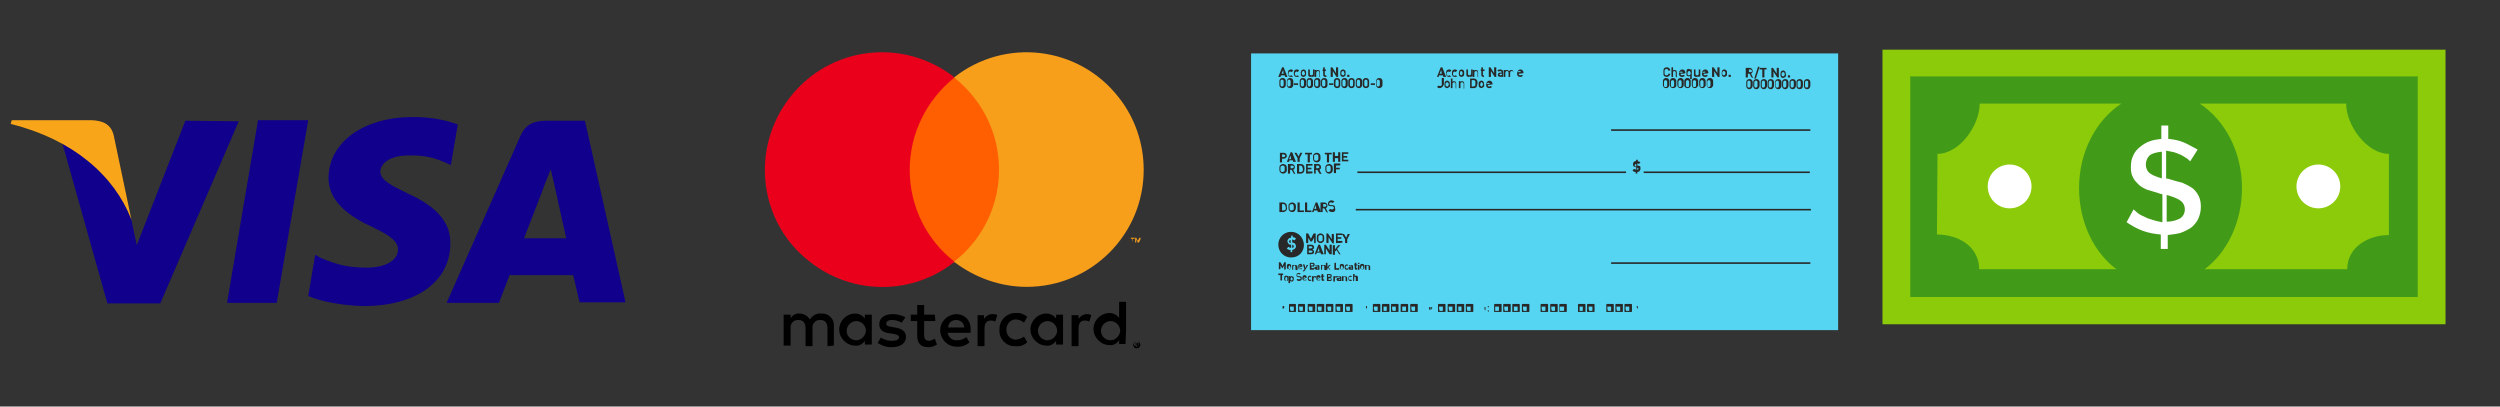 <?xml version="1.0" encoding="utf-8"?>
<!-- Generator: Adobe Illustrator 28.0.0, SVG Export Plug-In . SVG Version: 6.00 Build 0)  -->
<svg version="1.1" id="Layer_1" xmlns="http://www.w3.org/2000/svg" xmlns:xlink="http://www.w3.org/1999/xlink" x="0px" y="0px"
	 viewBox="0 0 468 76.1" style="enable-background:new 0 0 468 76.1;" xml:space="preserve">
<rect x="0" y="0" width="468" height="76.1" fill="#333333" stroke="none"/>
<style type="text/css">
	.st0{fill:#55D5F2;}
	.st1{fill:#282828;}
	.st2{fill:#10008B;}
	.st3{fill:#F9A51A;}
	.st4{fill:#FFFFFF;}
	.st5{fill:#8BCB0A;}
	.st6{fill:#419B19;}
	.st7{fill:#FF5F00;}
	.st8{fill:#EB001B;}
	.st9{fill:#F79E1B;}
</style>
<g>
	<rect x="234.2" y="10" class="st0" width="109.9" height="51.8"/>
	<g>
		<path class="st1" d="M241.9,45.8v0.6c0.2,0,0.3-0.1,0.3-0.3c0-0.1,0-0.1-0.1-0.2C242.1,45.9,241.9,45.8,241.9,45.8z"/>
		<path class="st1" d="M241.3,45.2c0,0.1,0,0.1,0.1,0.2c0.1,0.1,0.1,0.1,0.2,0.1v-0.6C241.5,44.9,241.3,45.1,241.3,45.2z"/>
		<path class="st1" d="M241.7,43.4c-1.3,0-2.4,1-2.4,2.4c0,1.3,1,2.4,2.4,2.4s2.4-1,2.4-2.4C244,44.4,243,43.4,241.7,43.4z
			 M241.9,46.8v0.4h-0.3v-0.4c-0.3,0-0.6-0.1-0.7-0.3l0.3-0.3c0.1,0.1,0.3,0.2,0.5,0.2v-0.6h-0.1c-0.2,0-0.4-0.1-0.4-0.2
			c-0.1-0.1-0.2-0.3-0.2-0.4c0-0.4,0.3-0.7,0.7-0.7v-0.4h0.3v0.3c0.3,0,0.5,0.1,0.6,0.3l-0.3,0.3c-0.1-0.1-0.3-0.1-0.4-0.2v0.6h0.1
			c0.2,0.1,0.4,0.1,0.4,0.2c0.1,0.1,0.2,0.3,0.2,0.5C242.6,46.5,242.3,46.7,241.9,46.8z"/>
	</g>
	<g>
		<path class="st1" d="M246,45.5v-1l-0.4,0.7h-0.3l-0.4-0.7v1h-0.4v-1.8h0.4l0.5,1l0.5-1h0.4v1.8H246z"/>
		<path class="st1" d="M247.7,45.3c-0.1,0.1-0.3,0.2-0.5,0.2s-0.4-0.1-0.5-0.2c-0.2-0.2-0.2-0.4-0.2-0.7s0-0.6,0.2-0.7
			c0.1-0.1,0.3-0.2,0.5-0.2s0.4,0.1,0.5,0.2c0.2,0.2,0.2,0.4,0.2,0.7C247.9,44.9,247.9,45.1,247.7,45.3z M247.5,44.1
			c-0.1-0.1-0.1-0.1-0.3-0.1s-0.2,0.1-0.3,0.1c-0.1,0.1-0.1,0.2-0.1,0.5c0,0.4,0,0.4,0.1,0.5s0.1,0.1,0.3,0.1s0.2-0.1,0.3-0.1
			c0.1-0.1,0.1-0.2,0.1-0.5S247.6,44.2,247.5,44.1z"/>
		<path class="st1" d="M249.4,45.5l-0.7-1.1v1.1h-0.4v-1.8h0.3l0.7,1.1v-1h0.4v1.8L249.4,45.5L249.4,45.5L249.4,45.5z"/>
		<path class="st1" d="M250.1,45.5v-1.8h1.2V44h-0.9v0.4h0.7v0.3h-0.7v0.4h0.9v0.3C251.2,45.5,250.1,45.5,250.1,45.5z"/>
		<path class="st1" d="M252.2,44.8v0.7h-0.4v-0.7l-0.6-1h0.4l0.4,0.7l0.3-0.7h0.4L252.2,44.8z"/>
		<path class="st1" d="M245.4,47.6h-0.7v-1.8h0.7c0.4,0,0.6,0.2,0.6,0.5c0,0.2-0.1,0.3-0.3,0.4c0.1,0.1,0.3,0.2,0.3,0.4
			C246,47.5,245.7,47.6,245.4,47.6z M245.4,46.1H245v0.4h0.4c0.1,0,0.3-0.1,0.3-0.2S245.5,46.1,245.4,46.1z M245.4,46.9H245v0.4h0.4
			c0.2,0,0.3-0.1,0.3-0.3C245.6,47,245.5,46.9,245.4,46.9z"/>
		<path class="st1" d="M247.3,47.6l-0.1-0.3h-0.7l-0.1,0.3h-0.3l0.7-1.8h0.3l0.7,1.8H247.3z M246.9,46.4l-0.3,0.7h0.4L246.9,46.4z"
			/>
		<path class="st1" d="M248.9,47.6l-0.7-1.1v1.1h-0.3v-1.8h0.3l0.7,1.1v-1.1h0.4v1.8H248.9z"/>
		<path class="st1" d="M250.7,47.6l-0.5-0.8l-0.3,0.3v0.6h-0.4v-1.8h0.4v0.8l0.6-0.8h0.4l-0.6,0.7l0.7,1.1
			C251.1,47.6,250.7,47.6,250.7,47.6z"/>
	</g>
	<g>
		<path class="st1" d="M240.6,14.4l-0.1-0.3h-0.7l-0.1,0.3h-0.4l0.7-1.8h0.3l0.7,1.8H240.6z M240.2,13.1l-0.3,0.7h0.4L240.2,13.1z"
			/>
		<path class="st1" d="M241.7,14.4c-0.3,0-0.6-0.1-0.6-0.7c0-0.6,0.3-0.7,0.6-0.7c0.2,0,0.3,0.1,0.4,0.2l-0.3,0.3
			c-0.1-0.1-0.1-0.1-0.3-0.1c-0.1,0-0.1,0-0.2,0.1s-0.1,0.2-0.1,0.3s0,0.3,0.1,0.3c0.1,0.1,0.1,0.1,0.2,0.1s0.1-0.1,0.3-0.1l0.3,0.3
			C242,14.3,241.9,14.4,241.7,14.4z"/>
		<path class="st1" d="M242.8,14.4c-0.3,0-0.6-0.1-0.6-0.7c0-0.6,0.3-0.7,0.6-0.7c0.2,0,0.3,0.1,0.4,0.2l-0.3,0.3
			c-0.1-0.1-0.1-0.1-0.2-0.1s-0.1,0-0.2,0.1s-0.1,0.2-0.1,0.3s0,0.3,0.1,0.3c0.1,0.1,0.1,0.1,0.2,0.1s0.1-0.1,0.2-0.1l0.3,0.2
			C243.2,14.3,243,14.4,242.8,14.4z"/>
		<path class="st1" d="M244.4,14.2c-0.1,0.1-0.3,0.2-0.4,0.2c-0.2,0-0.3-0.1-0.4-0.2s-0.1-0.3-0.1-0.5c0-0.3,0.1-0.4,0.1-0.5
			c0.1-0.1,0.3-0.2,0.4-0.2c0.2,0,0.3,0.1,0.4,0.2c0.1,0.1,0.1,0.3,0.1,0.5S244.5,14.1,244.4,14.2z M244.2,13.4
			c-0.1-0.1-0.1-0.1-0.2-0.1c-0.2,0-0.1,0-0.2,0.1s-0.1,0.2-0.1,0.3s0,0.3,0.1,0.3c0.1,0.1,0.1,0.1,0.2,0.1s0.1,0,0.2-0.1
			s0.1-0.2,0.1-0.3C244.2,13.6,244.2,13.5,244.2,13.4z"/>
		<path class="st1" d="M245.6,14.4v-0.1c-0.1,0.1-0.2,0.1-0.3,0.1s-0.3-0.1-0.3-0.1c-0.1-0.1-0.1-0.3-0.1-0.4V13h0.3v0.8
			c0,0.2,0.1,0.3,0.3,0.3c0.2,0,0.3-0.1,0.3-0.3V13h0.3v1.3L245.6,14.4L245.6,14.4z"/>
		<path class="st1" d="M247,14.4v-0.8c0-0.2-0.1-0.3-0.3-0.3c-0.1,0-0.3,0.1-0.3,0.3v0.8h-0.3v-1.3h0.3v0.1c0.1-0.1,0.2-0.1,0.3-0.1
			s0.3,0.1,0.3,0.1c0.1,0.1,0.1,0.3,0.1,0.4v0.9C247.3,14.4,247,14.4,247,14.4z"/>
		<path class="st1" d="M248.1,14.4c-0.3,0-0.4-0.2-0.4-0.4v-0.7h-0.1V13h0.1v-0.4h0.3V13h0.2v0.3H248V14c0,0.1,0.1,0.1,0.1,0.1h0.2
			v0.3C248.3,14.4,248.1,14.4,248.1,14.4z"/>
		<path class="st1" d="M250.2,14.4l-0.7-1.1v1.1h-0.4v-1.8h0.3l0.7,1.1v-1.1h0.4v1.8H250.2z"/>
		<path class="st1" d="M251.8,14.2c-0.1,0.1-0.3,0.2-0.4,0.2c-0.2,0-0.3-0.1-0.4-0.2c-0.1-0.1-0.1-0.3-0.1-0.5
			c0-0.3,0.1-0.4,0.1-0.5c0.1-0.1,0.3-0.2,0.4-0.2c0.2,0,0.3,0.1,0.4,0.2c0.1,0.1,0.1,0.3,0.1,0.5S251.9,14.1,251.8,14.2z
			 M251.6,13.4c-0.1-0.1-0.1-0.1-0.2-0.1s-0.1,0-0.2,0.1s-0.1,0.2-0.1,0.3s0,0.3,0.1,0.3c0.1,0.1,0.1,0.1,0.2,0.1s0.1,0,0.2-0.1
			s0.1-0.2,0.1-0.3C251.6,13.6,251.6,13.5,251.6,13.4z"/>
		<path class="st1" d="M252.2,14.4V14h0.4v0.4H252.2L252.2,14.4z"/>
		<path class="st1" d="M240.1,16.5c-0.3,0-0.6-0.2-0.6-0.6v-0.7c0-0.4,0.3-0.6,0.6-0.6c0.3,0,0.6,0.2,0.6,0.6V16
			C240.6,16.3,240.4,16.5,240.1,16.5z M240.3,15.2c0-0.1-0.1-0.3-0.3-0.3c-0.1,0-0.3,0.1-0.3,0.3v0.7c0,0.1,0.1,0.3,0.3,0.3
			c0.1,0,0.3-0.1,0.3-0.3V15.2z"/>
		<path class="st1" d="M241.5,16.5c-0.3,0-0.6-0.2-0.6-0.6v-0.7c0-0.4,0.3-0.6,0.6-0.6s0.6,0.2,0.6,0.6V16
			C242,16.3,241.8,16.5,241.5,16.5z M241.6,15.2c0-0.1-0.1-0.3-0.3-0.3c-0.1,0-0.3,0.1-0.3,0.3v0.7c0,0.1,0.1,0.3,0.3,0.3
			c0.1,0,0.3-0.1,0.3-0.3V15.2z"/>
		<path class="st1" d="M242.2,15.9v-0.3h0.8v0.3H242.2L242.2,15.9z"/>
		<path class="st1" d="M243.9,16.5c-0.3,0-0.6-0.2-0.6-0.6v-0.7c0-0.4,0.3-0.6,0.6-0.6c0.3,0,0.6,0.2,0.6,0.6V16
			C244.4,16.3,244.2,16.5,243.9,16.5z M244.1,15.2c0-0.1-0.1-0.3-0.3-0.3c-0.1,0-0.3,0.1-0.3,0.3v0.7c0,0.1,0.1,0.3,0.3,0.3
			c0.1,0,0.3-0.1,0.3-0.3V15.2z"/>
		<path class="st1" d="M245.2,16.5c-0.3,0-0.6-0.2-0.6-0.6v-0.7c0-0.4,0.3-0.6,0.6-0.6s0.6,0.2,0.6,0.6V16
			C245.8,16.3,245.5,16.5,245.2,16.5z M245.4,15.2c0-0.1-0.1-0.3-0.3-0.3c-0.1,0-0.3,0.1-0.3,0.3v0.7c0,0.1,0.1,0.3,0.3,0.3
			c0.1,0,0.3-0.1,0.3-0.3V15.2z"/>
		<path class="st1" d="M246.6,16.5c-0.3,0-0.6-0.2-0.6-0.6v-0.7c0-0.4,0.3-0.6,0.6-0.6c0.3,0,0.6,0.2,0.6,0.6V16
			C247.1,16.3,246.8,16.5,246.6,16.5z M246.8,15.2c0-0.1-0.1-0.3-0.3-0.3c-0.1,0-0.3,0.1-0.3,0.3v0.7c0,0.1,0.1,0.3,0.3,0.3
			c0.2,0,0.3-0.1,0.3-0.3V15.2z"/>
		<path class="st1" d="M247.9,16.5c-0.3,0-0.6-0.2-0.6-0.6v-0.7c0-0.4,0.3-0.6,0.6-0.6s0.6,0.2,0.6,0.6V16
			C248.5,16.3,248.2,16.5,247.9,16.5z M248.1,15.2c0-0.1-0.1-0.3-0.3-0.3c-0.1,0-0.3,0.1-0.3,0.3v0.7c0,0.1,0.1,0.3,0.3,0.3
			c0.1,0,0.3-0.1,0.3-0.3V15.2z"/>
		<path class="st1" d="M248.8,15.9v-0.3h0.8v0.3H248.8L248.8,15.9z"/>
		<path class="st1" d="M250.3,16.5c-0.3,0-0.6-0.2-0.6-0.6v-0.7c0-0.4,0.3-0.6,0.6-0.6c0.3,0,0.6,0.2,0.6,0.6V16
			C250.9,16.3,250.6,16.5,250.3,16.5z M250.6,15.2c0-0.1-0.1-0.3-0.3-0.3c-0.1,0-0.3,0.1-0.3,0.3v0.7c0,0.1,0.1,0.3,0.3,0.3
			c0.1,0,0.3-0.1,0.3-0.3V15.2z"/>
		<path class="st1" d="M251.7,16.5c-0.3,0-0.6-0.2-0.6-0.6v-0.7c0-0.4,0.3-0.6,0.6-0.6s0.6,0.2,0.6,0.6V16
			C252.2,16.3,252,16.5,251.7,16.5z M251.9,15.2c0-0.1-0.1-0.3-0.3-0.3c-0.1,0-0.3,0.1-0.3,0.3v0.7c0,0.1,0.1,0.3,0.3,0.3
			c0.1,0,0.3-0.1,0.3-0.3V15.2z"/>
		<path class="st1" d="M253,16.5c-0.3,0-0.6-0.2-0.6-0.6v-0.7c0-0.4,0.3-0.6,0.6-0.6c0.3,0,0.6,0.2,0.6,0.6V16
			C253.6,16.3,253.3,16.5,253,16.5z M253.3,15.2c0-0.1-0.1-0.3-0.3-0.3c-0.1,0-0.3,0.1-0.3,0.3v0.7c0,0.1,0.1,0.3,0.3,0.3
			c0.1,0,0.3-0.1,0.3-0.3V15.2z"/>
		<path class="st1" d="M254.4,16.5c-0.3,0-0.6-0.2-0.6-0.6v-0.7c0-0.4,0.3-0.6,0.6-0.6s0.6,0.2,0.6,0.6V16
			C254.9,16.3,254.7,16.5,254.4,16.5z M254.6,15.2c0-0.1-0.1-0.3-0.3-0.3c-0.1,0-0.3,0.1-0.3,0.3v0.7c0,0.1,0.1,0.3,0.3,0.3
			s0.3-0.1,0.3-0.3V15.2z"/>
		<path class="st1" d="M255.7,16.5c-0.3,0-0.6-0.2-0.6-0.6v-0.7c0-0.4,0.3-0.6,0.6-0.6c0.3,0,0.6,0.2,0.6,0.6V16
			C256.3,16.3,256,16.5,255.7,16.5z M256,15.2c0-0.1-0.1-0.3-0.3-0.3c-0.1,0-0.3,0.1-0.3,0.3v0.7c0,0.1,0.1,0.3,0.3,0.3
			c0.1,0,0.3-0.1,0.3-0.3V15.2z"/>
		<path class="st1" d="M256.6,15.9v-0.3h0.8v0.3H256.6L256.6,15.9z"/>
		<path class="st1" d="M258.2,16.5c-0.3,0-0.6-0.2-0.6-0.6v-0.7c0-0.4,0.3-0.6,0.6-0.6s0.6,0.2,0.6,0.6V16
			C258.7,16.3,258.5,16.5,258.2,16.5z M258.3,15.2c0-0.1-0.1-0.3-0.3-0.3c-0.1,0-0.3,0.1-0.3,0.3v0.7c0,0.1,0.1,0.3,0.3,0.3
			c0.1,0,0.3-0.1,0.3-0.3V15.2z"/>
	</g>
	<g>
		<path class="st1" d="M240.3,29.7H240v0.7h-0.4v-1.8h0.7c0.4,0,0.6,0.3,0.6,0.6C240.9,29.4,240.7,29.7,240.3,29.7z M240.3,28.9H240
			v0.5h0.3c0.2,0,0.3-0.1,0.3-0.3C240.6,29,240.4,28.9,240.3,28.9z"/>
		<path class="st1" d="M242.1,30.3L242,30h-0.6l-0.1,0.3h-0.4l0.7-1.8h0.3l0.7,1.8H242.1z M241.6,29.1l-0.3,0.7h0.4L241.6,29.1z"/>
		<path class="st1" d="M243.3,29.6v0.7h-0.4v-0.7l-0.6-1h0.4l0.4,0.7l0.3-0.7h0.4L243.3,29.6z"/>
		<path class="st1" d="M245.2,28.9v1.5h-0.4v-1.5h-0.5v-0.3h1.3v0.3H245.2z"/>
		<path class="st1" d="M247,30.2c-0.1,0.1-0.3,0.2-0.5,0.2s-0.4-0.1-0.5-0.2c-0.2-0.2-0.2-0.4-0.2-0.7s0-0.6,0.2-0.7
			c0.1-0.1,0.3-0.2,0.5-0.2s0.4,0.1,0.5,0.2c0.2,0.2,0.2,0.4,0.2,0.7S247.2,30,247,30.2z M246.7,29c-0.1-0.1-0.1-0.1-0.3-0.1
			c-0.2,0-0.2,0.1-0.3,0.1s-0.1,0.2-0.1,0.5c0,0.4,0,0.4,0.1,0.5s0.1,0.1,0.3,0.1c0.2,0,0.2-0.1,0.3-0.1c0.1-0.1,0.1-0.2,0.1-0.5
			C246.8,29.1,246.8,29,246.7,29z"/>
		<path class="st1" d="M248.8,28.9v1.5h-0.4v-1.5H248v-0.3h1.3v0.3H248.8z"/>
		<path class="st1" d="M250.5,30.3v-0.7h-0.6v0.7h-0.4v-1.8h0.4v0.7h0.6v-0.7h0.4v1.8H250.5z"/>
		<path class="st1" d="M251.2,30.3v-1.8h1.2v0.3h-0.9v0.4h0.7v0.3h-0.7v0.4h0.9v0.3h-1.2C251.2,30.2,251.2,30.3,251.2,30.3z"/>
		<path class="st1" d="M240.7,32.3c-0.1,0.1-0.3,0.2-0.5,0.2s-0.4-0.1-0.5-0.2c-0.2-0.2-0.2-0.4-0.2-0.7s0-0.6,0.2-0.7
			c0.1-0.1,0.3-0.2,0.5-0.2s0.4,0.1,0.5,0.2c0.2,0.2,0.2,0.4,0.2,0.7S240.9,32.1,240.7,32.3z M240.4,31.1c-0.1-0.1-0.1-0.1-0.3-0.1
			c-0.1,0-0.2,0.1-0.3,0.1c-0.1,0.1-0.1,0.2-0.1,0.5c0,0.4,0,0.4,0.1,0.5s0.1,0.1,0.3,0.1c0.1,0,0.2-0.1,0.3-0.1
			c0.1-0.1,0.1-0.2,0.1-0.5S240.5,31.2,240.4,31.1z"/>
		<path class="st1" d="M242.2,32.5l-0.4-0.7h-0.3v0.7h-0.4v-1.8h0.7c0.4,0,0.6,0.3,0.6,0.6c0,0.3-0.2,0.4-0.3,0.5l0.4,0.8
			L242.2,32.5L242.2,32.5z M241.9,31h-0.3v0.5h0.3c0.2,0,0.3-0.1,0.3-0.3C242.2,31.1,242.1,31,241.9,31z"/>
		<path class="st1" d="M244,32.3c-0.1,0.1-0.3,0.2-0.5,0.2h-0.7v-1.8h0.7c0.2,0,0.4,0.1,0.5,0.2c0.2,0.2,0.2,0.4,0.2,0.7
			C244.2,31.8,244.2,32.1,244,32.3z M243.7,31.1c-0.1-0.1-0.1-0.1-0.3-0.1h-0.2v1.2h0.3c0.1,0,0.2-0.1,0.3-0.1
			c0.1-0.1,0.1-0.2,0.1-0.5C243.8,31.3,243.8,31.2,243.7,31.1z"/>
		<path class="st1" d="M244.5,32.5v-1.8h1.2V31h-0.9v0.4h0.7v0.3h-0.7v0.4h0.9v0.3C245.7,32.5,244.5,32.5,244.5,32.5z"/>
		<path class="st1" d="M247,32.5l-0.4-0.7h-0.3v0.7H246v-1.8h0.7c0.4,0,0.6,0.3,0.6,0.6c0,0.3-0.2,0.4-0.3,0.5l0.4,0.8L247,32.5
			L247,32.5z M246.7,31h-0.3v0.5h0.3c0.2,0,0.3-0.1,0.3-0.3C246.9,31.1,246.8,31,246.7,31z"/>
		<path class="st1" d="M249.3,32.3c-0.1,0.1-0.3,0.2-0.5,0.2s-0.4-0.1-0.5-0.2c-0.2-0.2-0.2-0.4-0.2-0.7s0-0.6,0.2-0.7
			c0.1-0.1,0.3-0.2,0.5-0.2s0.4,0.1,0.5,0.2c0.2,0.2,0.2,0.4,0.2,0.7S249.5,32.1,249.3,32.3z M249,31.1c-0.1-0.1-0.1-0.1-0.3-0.1
			s-0.2,0.1-0.3,0.1c-0.1,0.1-0.1,0.2-0.1,0.5c0,0.4,0,0.4,0.1,0.5s0.1,0.1,0.3,0.1s0.2-0.1,0.3-0.1c0.1-0.1,0.1-0.2,0.1-0.5
			C249.1,31.2,249.1,31.2,249,31.1z"/>
		<path class="st1" d="M250.1,31v0.4h0.7v0.3h-0.7v0.7h-0.4v-1.8h1.2v0.3C251,31,250.1,31,250.1,31z"/>
	</g>
	<g>
		<path class="st1" d="M240.4,50.5v-0.8l-0.3,0.5H240l-0.3-0.5v0.7h-0.3v-1.3h0.3l0.4,0.7l0.3-0.7h0.3v1.3L240.4,50.5L240.4,50.5
			L240.4,50.5z"/>
		<path class="st1" d="M241.6,50.3c-0.1,0.1-0.2,0.1-0.3,0.1c-0.1,0-0.3-0.1-0.3-0.1c-0.1-0.1-0.1-0.2-0.1-0.4s0-0.3,0.1-0.4
			c0.1-0.1,0.1-0.1,0.3-0.1c0.1,0,0.3,0.1,0.3,0.1c0.1,0.1,0.1,0.2,0.1,0.4S241.7,50.3,241.6,50.3z M241.5,49.8l-0.1-0.1
			c-0.1,0-0.1,0-0.1,0.1c-0.1,0.1-0.1,0.1-0.1,0.3s0,0.2,0.1,0.3l0.1,0.1c0.1,0,0.1,0,0.1-0.1c0.1-0.1,0.1-0.1,0.1-0.3
			C241.5,49.9,241.5,49.8,241.5,49.8z"/>
		<path class="st1" d="M242.5,50.5v-0.6c0-0.1-0.1-0.2-0.2-0.2s-0.2,0.1-0.2,0.2v0.6h-0.2v-0.9h0.3v0.1c0.1-0.1,0.1-0.1,0.3-0.1
			c0.1,0,0.2,0.1,0.3,0.1c0.1,0.1,0.1,0.2,0.1,0.3v0.6L242.5,50.5L242.5,50.5z"/>
		<path class="st1" d="M243.1,50.1c0,0.1,0.1,0.2,0.2,0.2s0.2,0,0.3-0.1l0.2,0.1c-0.1,0.1-0.2,0.1-0.4,0.1c-0.3,0-0.4-0.1-0.4-0.5
			c0-0.3,0.2-0.5,0.4-0.5c0.3,0,0.4,0.2,0.4,0.4v0.1L243.1,50.1L243.1,50.1z M243.5,49.8c0-0.1-0.1-0.1-0.2-0.1s-0.1,0.1-0.2,0.1
			c0,0.1,0,0.1,0,0.1L243.5,49.8C243.5,49.9,243.5,49.9,243.5,49.8z"/>
		<path class="st1" d="M244.3,50.6c0,0.1-0.1,0.1-0.1,0.1c-0.1,0.1-0.1,0.1-0.2,0.1h-0.1v-0.2h0.1c0.1,0,0.1,0,0.1-0.1l0.1-0.1
			l-0.3-0.9h0.3l0.2,0.7l0.2-0.6h0.3L244.3,50.6z"/>
		<path class="st1" d="M245.8,50.5h-0.6v-1.3h0.5c0.3,0,0.4,0.1,0.4,0.4c0,0.1-0.1,0.3-0.2,0.3c0.1,0.1,0.2,0.1,0.2,0.3
			C246.1,50.3,246,50.5,245.8,50.5z M245.7,49.4h-0.3v0.3h0.3c0.1,0,0.2-0.1,0.2-0.1C245.9,49.6,245.8,49.4,245.7,49.4z M245.8,49.9
			h-0.3v0.3h0.3c0.1,0,0.2-0.1,0.2-0.2C246,49.9,245.8,49.9,245.8,49.9z"/>
		<path class="st1" d="M246.8,50.5L246.8,50.5c-0.1,0-0.1,0-0.3,0c-0.2,0-0.2,0-0.3-0.1s-0.1-0.1-0.1-0.2c0-0.1,0.1-0.3,0.3-0.3h0.3
			v-0.1c0-0.1-0.1-0.1-0.2-0.1s-0.1,0-0.2,0.1l-0.1-0.1c0.1-0.1,0.2-0.1,0.4-0.1c0.3,0,0.4,0.1,0.4,0.3v0.6L246.8,50.5L246.8,50.5z
			 M246.8,50.1h-0.2c-0.1,0-0.1,0.1-0.1,0.1l0.1,0.1c0.1,0,0.1,0,0.1-0.1C246.8,50.2,246.8,50.2,246.8,50.1L246.8,50.1L246.8,50.1z"
			/>
		<path class="st1" d="M247.9,50.5v-0.6c0-0.1-0.1-0.2-0.2-0.2s-0.2,0.1-0.2,0.2v0.6h-0.2v-0.9h0.3v0.1c0.1-0.1,0.1-0.1,0.3-0.1
			s0.2,0.1,0.3,0.1c0.1,0.1,0.1,0.2,0.1,0.3v0.6L247.9,50.5L247.9,50.5z"/>
		<path class="st1" d="M248.9,50.5l-0.3-0.4l-0.1,0.1v0.3h-0.3v-1.3h0.3V50l0.3-0.4h0.3l-0.4,0.4l0.4,0.6
			C249.2,50.5,248.9,50.5,248.9,50.5z"/>
		<path class="st1" d="M249.8,50.5v-1.3h0.3v1h0.6v0.3H249.8L249.8,50.5z"/>
		<path class="st1" d="M251.5,50.3c-0.1,0.1-0.2,0.1-0.3,0.1c-0.1,0-0.3-0.1-0.3-0.1c-0.1-0.1-0.1-0.2-0.1-0.4s0-0.3,0.1-0.4
			c0.1-0.1,0.2-0.1,0.3-0.1c0.1,0,0.3,0.1,0.3,0.1c0.1,0.1,0.1,0.2,0.1,0.4C251.5,50.2,251.5,50.3,251.5,50.3z M251.3,49.8l-0.1-0.1
			c0,0-0.1,0-0.1,0.1c-0.1,0.1-0.1,0.1-0.1,0.3s0,0.2,0.1,0.3l0.1,0.1c0.1,0,0.1,0,0.1-0.1c0.1-0.1,0.1-0.1,0.1-0.3
			C251.3,49.9,251.3,49.8,251.3,49.8z"/>
		<path class="st1" d="M252.1,50.5c-0.2,0-0.4-0.1-0.4-0.5s0.3-0.5,0.4-0.5s0.3,0.1,0.3,0.1l-0.2,0.2c-0.1-0.1-0.1-0.1-0.1-0.1
			s-0.1,0-0.1,0.1c-0.1,0.1-0.1,0.1-0.1,0.2s0,0.2,0.1,0.2c0.1,0.1,0.1,0.1,0.1,0.1c0.1,0,0.1,0,0.1-0.1l0.2,0.2
			C252.4,50.5,252.2,50.5,252.1,50.5z"/>
		<path class="st1" d="M253.1,50.5L253.1,50.5c-0.1,0-0.1,0-0.3,0c-0.1,0-0.2,0-0.3-0.1s-0.1-0.1-0.1-0.2c0-0.1,0.1-0.3,0.3-0.3h0.3
			v-0.1c0-0.1-0.1-0.1-0.2-0.1s-0.1,0-0.2,0.1l-0.1-0.1c0.1-0.1,0.2-0.1,0.4-0.1c0.3,0,0.4,0.1,0.4,0.3v0.6L253.1,50.5L253.1,50.5z
			 M253.1,50.1h-0.2c-0.1,0-0.1,0.1-0.1,0.1l0.1,0.1c0.1,0,0.1,0,0.1-0.1C253.1,50.2,253.1,50.2,253.1,50.1L253.1,50.1L253.1,50.1z"
			/>
		<path class="st1" d="M253.9,50.5c-0.2,0-0.3-0.1-0.3-0.3v-0.5h-0.1v-0.2h0.1v-0.3h0.3v0.3h0.2v0.2h-0.2v0.4c0,0.1,0,0.1,0.1,0.1
			h0.1v0.2C254,50.5,253.9,50.5,253.9,50.5z"/>
		<path class="st1" d="M254.2,49.4v-0.2h0.3v0.2H254.2z M254.2,50.5v-0.9h0.3v0.9H254.2z"/>
		<path class="st1" d="M255.3,50.3c-0.1,0.1-0.2,0.1-0.3,0.1s-0.3-0.1-0.3-0.1c-0.1-0.1-0.1-0.2-0.1-0.4s0-0.3,0.1-0.4
			c0.1-0.1,0.1-0.1,0.3-0.1c0.2,0,0.3,0.1,0.3,0.1c0.1,0.1,0.1,0.2,0.1,0.4S255.4,50.3,255.3,50.3z M255.1,49.8l-0.1-0.1
			c0,0-0.1,0-0.1,0.1c-0.1,0.1-0.1,0.1-0.1,0.3s0,0.2,0.1,0.3l0.1,0.1c0,0,0.1,0,0.1-0.1c0.1-0.1,0.1-0.1,0.1-0.3
			C255.2,49.9,255.2,49.8,255.1,49.8z"/>
		<path class="st1" d="M256.2,50.5v-0.6c0-0.1-0.1-0.2-0.2-0.2s-0.2,0.1-0.2,0.2v0.6h-0.3v-0.9h0.3v0.1c0.1-0.1,0.1-0.1,0.3-0.1
			c0.1,0,0.2,0.1,0.3,0.1c0.1,0.1,0.1,0.2,0.1,0.3v0.6L256.2,50.5L256.2,50.5z"/>
		<path class="st1" d="M240,51.5v1h-0.3v-1h-0.4v-0.3h0.9v0.3H240z"/>
		<path class="st1" d="M241.1,52.5c-0.1,0.1-0.2,0.1-0.3,0.1c-0.1,0-0.3-0.1-0.3-0.1c-0.1-0.1-0.1-0.2-0.1-0.4s0-0.3,0.1-0.4
			c0.1-0.1,0.1-0.1,0.3-0.1c0.1,0,0.3,0.1,0.3,0.1c0.1,0.1,0.1,0.2,0.1,0.4S241.2,52.4,241.1,52.5z M240.9,51.9l-0.1-0.1
			c0,0-0.1,0-0.1,0.1c-0.1,0.1-0.1,0.1-0.1,0.3c0,0.1,0,0.2,0.1,0.3l0.1,0.1c0.1,0,0.1,0,0.1-0.1c0.1-0.1,0.1-0.1,0.1-0.3
			S241,52,240.9,51.9z"/>
		<path class="st1" d="M242.1,52.6c-0.1,0.1-0.1,0.1-0.3,0.1c-0.1,0-0.2,0-0.3-0.1V53h-0.3v-1.3h0.3v0.1c0.1-0.1,0.1-0.1,0.3-0.1
			c0.1,0,0.2,0.1,0.3,0.1c0.1,0.1,0.1,0.3,0.1,0.4C242.2,52.3,242.2,52.4,242.1,52.6z M241.8,51.9c-0.1,0-0.2,0.1-0.2,0.3
			s0,0.3,0.2,0.3c0.1,0,0.2-0.1,0.2-0.3C241.9,52,241.9,51.9,241.8,51.9z"/>
		<path class="st1" d="M243.2,52.6c-0.2,0-0.4-0.1-0.5-0.2l0.2-0.2c0.1,0.1,0.2,0.1,0.3,0.1s0.3-0.1,0.3-0.2c0-0.1,0-0.1-0.1-0.1
			l-0.1-0.1h-0.2c-0.1,0-0.2-0.1-0.3-0.1c-0.1-0.1-0.1-0.1-0.1-0.3c0-0.3,0.2-0.4,0.4-0.4c0.2,0,0.3,0.1,0.4,0.1l-0.2,0.2
			c-0.1-0.1-0.2-0.1-0.3-0.1c-0.1,0-0.2,0.1-0.2,0.2c0,0.1,0,0.1,0.1,0.1l0.1,0.1h0.3c0.1,0,0.2,0.1,0.3,0.1
			c0.1,0.1,0.1,0.2,0.1,0.3C243.7,52.5,243.4,52.6,243.2,52.6z"/>
		<path class="st1" d="M244,52.2c0,0.1,0.1,0.2,0.2,0.2s0.2,0,0.3-0.1l0.1,0.1c-0.1,0.1-0.2,0.1-0.4,0.1c-0.3,0-0.4-0.1-0.4-0.5
			c0-0.3,0.2-0.5,0.4-0.5c0.3,0,0.4,0.2,0.4,0.4V52L244,52.2L244,52.2z M244.4,52c0-0.1-0.1-0.1-0.2-0.1S244.1,52,244,52
			c0,0.1,0,0.1,0,0.1L244.4,52C244.4,52,244.4,52,244.4,52z"/>
		<path class="st1" d="M245.2,52.6c-0.2,0-0.4-0.1-0.4-0.5s0.3-0.5,0.4-0.5s0.3,0.1,0.3,0.1l-0.2,0.2c-0.1-0.1-0.1-0.1-0.1-0.1
			c-0.1,0-0.1,0-0.1,0.1C245,52,245,52,245,52.1c0,0.1,0,0.2,0.1,0.2c0.1,0.1,0.1,0.1,0.1,0.1c0.1,0,0.1,0,0.1-0.1l0.2,0.2
			C245.4,52.6,245.4,52.6,245.2,52.6z"/>
		<path class="st1" d="M246.2,52c-0.1-0.1-0.1-0.1-0.1-0.1c-0.1,0-0.2,0.1-0.2,0.2v0.6h-0.3v-1h0.3v0.1c0.1-0.1,0.1-0.1,0.3-0.1
			s0.2,0,0.3,0.1L246.2,52z"/>
		<path class="st1" d="M246.6,52.2c0,0.1,0.1,0.2,0.2,0.2s0.2,0,0.3-0.1l0.1,0.1c-0.1,0.1-0.2,0.1-0.4,0.1c-0.3,0-0.4-0.1-0.4-0.5
			c0-0.3,0.2-0.5,0.4-0.5c0.3,0,0.4,0.2,0.4,0.4V52L246.6,52.2L246.6,52.2z M247,52c0-0.1-0.1-0.1-0.2-0.1s-0.1,0.1-0.2,0.1
			c0,0.1,0,0.1,0,0.1L247,52C247,52,247,52,247,52z"/>
		<path class="st1" d="M247.7,52.6c-0.2,0-0.3-0.1-0.3-0.3v-0.5h-0.1v-0.2h0.1v-0.3h0.3v0.3h0.2v0.2h-0.2v0.4c0,0.1,0,0.1,0.1,0.1
			h0.1v0.2L247.7,52.6L247.7,52.6L247.7,52.6z"/>
		<path class="st1" d="M249,52.6h-0.6v-1.3h0.5c0.3,0,0.4,0.1,0.4,0.4c0,0.1-0.1,0.3-0.2,0.3c0.1,0.1,0.2,0.1,0.2,0.3
			C249.4,52.5,249.2,52.6,249,52.6z M248.9,51.5h-0.3v0.3h0.3c0.1,0,0.2-0.1,0.2-0.1C249.1,51.6,249.1,51.5,248.9,51.5z M249,52.1
			h-0.3v0.3h0.3c0.1,0,0.2-0.1,0.2-0.2C249.1,52.1,249.1,52.1,249,52.1z"/>
		<path class="st1" d="M250.1,52c-0.1-0.1-0.1-0.1-0.1-0.1s-0.1,0.1-0.1,0.2v0.6h-0.3v-1h0.3v0.1c0.1-0.1,0.1-0.1,0.3-0.1
			c0.1,0,0.2,0,0.3,0.1L250.1,52z"/>
		<path class="st1" d="M250.9,52.6L250.9,52.6c-0.1,0-0.1,0-0.3,0s-0.2,0-0.3-0.1c-0.1-0.1-0.1-0.1-0.1-0.2s0.1-0.3,0.3-0.3h0.3
			v-0.1c0-0.1-0.1-0.1-0.2-0.1s-0.1,0-0.2,0.1l-0.1-0.1c0.1-0.1,0.2-0.1,0.4-0.1c0.3,0,0.4,0.1,0.4,0.3v0.6L250.9,52.6L250.9,52.6z
			 M250.9,52.2h-0.2c-0.1,0-0.1,0.1-0.1,0.1c0,0.1,0.1,0.1,0.1,0.1c0.1,0,0.1,0,0.1-0.1C250.9,52.4,250.9,52.3,250.9,52.2
			L250.9,52.2L250.9,52.2z"/>
		<path class="st1" d="M251.9,52.6V52c0-0.1-0.1-0.2-0.2-0.2s-0.2,0.1-0.2,0.2v0.6h-0.3v-0.9h0.3v0.1c0.1-0.1,0.1-0.1,0.3-0.1
			c0.1,0,0.2,0.1,0.3,0.1c0.1,0.1,0.1,0.2,0.1,0.3v0.6L251.9,52.6L251.9,52.6z"/>
		<path class="st1" d="M252.8,52.6c-0.2,0-0.4-0.1-0.4-0.5s0.3-0.5,0.4-0.5s0.3,0.1,0.3,0.1l-0.2,0.2c-0.1-0.1-0.1-0.1-0.2-0.1
			s-0.1,0-0.1,0.1c-0.1,0.1-0.1,0.1-0.1,0.2c0,0.1,0,0.2,0.1,0.2c0.1,0.1,0.1,0.1,0.1,0.1c0.1,0,0.1,0,0.2-0.1l0.2,0.2
			C253,52.6,252.9,52.6,252.8,52.6z"/>
		<path class="st1" d="M253.8,52.6V52c0-0.1-0.1-0.2-0.2-0.2s-0.1,0.1-0.1,0.2v0.6h-0.2v-1.3h0.3v0.4c0.1-0.1,0.1-0.1,0.3-0.1
			c0.2,0,0.3,0.1,0.3,0.4v0.6L253.8,52.6L253.8,52.6z"/>
	</g>
	<g>
		<path class="st1" d="M240.7,39.5c-0.1,0.1-0.3,0.2-0.5,0.2h-0.7v-1.8h0.7c0.2,0,0.4,0.1,0.5,0.2c0.2,0.2,0.2,0.4,0.2,0.7
			C241,39.1,240.9,39.3,240.7,39.5z M240.5,38.3c-0.1-0.1-0.1-0.1-0.3-0.1H240v1.2h0.3c0.1,0,0.2-0.1,0.3-0.1
			c0.1-0.1,0.1-0.2,0.1-0.5C240.6,38.5,240.6,38.4,240.5,38.3z"/>
		<path class="st1" d="M242.4,39.5c-0.1,0.1-0.3,0.2-0.5,0.2s-0.4-0.1-0.5-0.2c-0.2-0.2-0.2-0.4-0.2-0.7s0-0.6,0.2-0.7
			c0.1-0.1,0.3-0.2,0.5-0.2s0.4,0.1,0.5,0.2c0.2,0.2,0.2,0.4,0.2,0.7S242.5,39.3,242.4,39.5z M242.1,38.3c-0.1-0.1-0.1-0.1-0.3-0.1
			c-0.1,0-0.2,0.1-0.3,0.1s-0.1,0.2-0.1,0.5c0,0.4,0,0.4,0.1,0.5s0.1,0.1,0.3,0.1c0.1,0,0.2-0.1,0.3-0.1c0.1-0.1,0.1-0.2,0.1-0.5
			S242.1,38.4,242.1,38.3z"/>
		<path class="st1" d="M242.9,39.7v-1.8h0.4v1.5h0.8v0.3H242.9L242.9,39.7L242.9,39.7z"/>
		<path class="st1" d="M244.3,39.7v-1.8h0.4v1.5h0.8v0.3H244.3L244.3,39.7z"/>
		<path class="st1" d="M246.7,39.7l-0.1-0.3H246l-0.1,0.3h-0.3l0.7-1.8h0.3l0.7,1.8H246.7z M246.3,38.4l-0.3,0.7h0.4L246.3,38.4z"/>
		<path class="st1" d="M248.3,39.7l-0.4-0.7h-0.3v0.7h-0.4v-1.8h0.7c0.4,0,0.6,0.3,0.6,0.6s-0.2,0.4-0.3,0.5l0.4,0.8L248.3,39.7
			L248.3,39.7z M248,38.2h-0.3v0.5h0.3c0.2,0,0.3-0.1,0.3-0.3C248.2,38.3,248.2,38.2,248,38.2z"/>
		<path class="st1" d="M249.4,39.7c-0.3,0-0.5-0.1-0.7-0.3l0.3-0.3c0.1,0.1,0.3,0.1,0.4,0.1c0.2,0,0.3-0.1,0.3-0.3
			c0-0.1,0-0.1-0.1-0.2c-0.1-0.1-0.1-0.1-0.2-0.1h-0.3c-0.2,0-0.3-0.1-0.4-0.1c-0.1-0.1-0.1-0.2-0.1-0.4c0-0.3,0.3-0.6,0.6-0.6
			c0.3,0,0.4,0.1,0.6,0.2l-0.3,0.3c-0.1-0.1-0.3-0.1-0.4-0.1c-0.2,0-0.3,0.1-0.3,0.3c0,0.1,0,0.1,0.1,0.1c0.1,0.1,0.1,0.1,0.2,0.1
			h0.3c0.2,0,0.3,0.1,0.4,0.1c0.1,0.1,0.1,0.3,0.1,0.4C250.1,39.5,249.8,39.7,249.4,39.7z"/>
	</g>
	<g>
		<path class="st1" d="M306.5,32.2v0.3h-0.3v-0.3c-0.3,0-0.4-0.1-0.6-0.3l0.3-0.3c0.1,0.1,0.3,0.1,0.4,0.2v-0.5h-0.1
			c-0.2,0-0.3-0.1-0.4-0.2s-0.1-0.2-0.1-0.4c0-0.3,0.2-0.5,0.6-0.6v-0.2h0.3v0.3c0.2,0,0.4,0.1,0.5,0.2l-0.3,0.3
			c-0.1-0.1-0.2-0.1-0.3-0.1V31h0.1c0.2,0,0.3,0.1,0.4,0.1c0.1,0.1,0.1,0.3,0.1,0.4C307.1,32,306.8,32.2,306.5,32.2z M306.3,30.7
			c-0.1,0-0.3,0.1-0.3,0.3c0,0.1,0,0.1,0.1,0.1c0.1,0.1,0.1,0.1,0.2,0.1L306.3,30.7L306.3,30.7z M306.7,31.5
			c-0.1-0.1-0.1-0.1-0.2-0.1v0.4C306.6,31.8,306.8,31.7,306.7,31.5C306.7,31.6,306.7,31.6,306.7,31.5z"/>
	</g>
	<g>
		<path class="st1" d="M270.2,14.4l-0.1-0.3h-0.7l-0.1,0.3H269l0.7-1.8h0.3l0.7,1.8C270.6,14.4,270.2,14.4,270.2,14.4z M269.8,13.1
			l-0.3,0.7h0.4L269.8,13.1z"/>
		<path class="st1" d="M271.3,14.4c-0.3,0-0.6-0.1-0.6-0.7c0-0.6,0.3-0.7,0.6-0.7c0.2,0,0.3,0.1,0.4,0.2l-0.3,0.3
			c-0.1-0.1-0.1-0.1-0.3-0.1c-0.1,0-0.1,0-0.2,0.1s-0.1,0.2-0.1,0.3s0,0.3,0.1,0.3c0.1,0.1,0.1,0.1,0.2,0.1s0.1-0.1,0.3-0.1l0.3,0.3
			C271.6,14.3,271.5,14.4,271.3,14.4z"/>
		<path class="st1" d="M272.4,14.4c-0.3,0-0.6-0.1-0.6-0.7c0-0.6,0.3-0.7,0.6-0.7c0.2,0,0.3,0.1,0.4,0.2l-0.3,0.3
			c-0.1-0.1-0.1-0.1-0.2-0.1s-0.1,0-0.2,0.1s-0.1,0.2-0.1,0.3s0,0.3,0.1,0.3c0.1,0.1,0.1,0.1,0.2,0.1s0.1-0.1,0.2-0.1l0.3,0.2
			C272.8,14.3,272.6,14.4,272.4,14.4z"/>
		<path class="st1" d="M274,14.2c-0.1,0.1-0.3,0.2-0.4,0.2c-0.2,0-0.3-0.1-0.4-0.2s-0.1-0.3-0.1-0.5c0-0.3,0.1-0.4,0.1-0.5
			c0.1-0.1,0.3-0.2,0.4-0.2c0.2,0,0.3,0.1,0.4,0.2s0.1,0.3,0.1,0.5S274.1,14.1,274,14.2z M273.7,13.4c-0.1-0.1-0.1-0.1-0.2-0.1
			s-0.1,0-0.1,0.1c-0.1,0.1-0.1,0.2-0.1,0.3s0,0.3,0.1,0.3c0.1,0.1,0.1,0.1,0.1,0.1c0.1,0,0.1,0,0.2-0.1s0.1-0.2,0.1-0.3
			C273.8,13.6,273.8,13.5,273.7,13.4z"/>
		<path class="st1" d="M275.2,14.4v-0.1c-0.1,0.1-0.2,0.1-0.3,0.1c-0.1,0-0.3-0.1-0.3-0.1c-0.1-0.1-0.1-0.3-0.1-0.4V13h0.3v0.8
			c0,0.2,0.1,0.3,0.3,0.3c0.1,0,0.3-0.1,0.3-0.3V13h0.3v1.3L275.2,14.4L275.2,14.4z"/>
		<path class="st1" d="M276.6,14.4v-0.8c0-0.2-0.1-0.3-0.3-0.3c-0.1,0-0.3,0.1-0.3,0.3v0.8h-0.3v-1.3h0.3v0.1
			c0.1-0.1,0.2-0.1,0.3-0.1s0.3,0.1,0.3,0.1c0.1,0.1,0.1,0.3,0.1,0.4v0.9C276.9,14.4,276.6,14.4,276.6,14.4z"/>
		<path class="st1" d="M277.7,14.4c-0.3,0-0.4-0.2-0.4-0.4v-0.7h-0.1V13h0.1v-0.4h0.3V13h0.3v0.3h-0.3V14c0,0.1,0.1,0.1,0.1,0.1h0.1
			v0.3C277.9,14.4,277.7,14.4,277.7,14.4z"/>
		<path class="st1" d="M279.8,14.4l-0.7-1.1v1.1h-0.4v-1.8h0.3l0.7,1.1v-1.1h0.4v1.8C280.1,14.4,279.8,14.4,279.8,14.4z"/>
		<path class="st1" d="M281.2,14.4v-0.1c-0.1,0.1-0.2,0.1-0.3,0.1c-0.1,0-0.3-0.1-0.4-0.1c-0.1-0.1-0.1-0.2-0.1-0.3
			c0-0.2,0.1-0.4,0.4-0.4h0.3v-0.1c0-0.1-0.1-0.2-0.3-0.2c-0.1,0-0.2,0.1-0.3,0.1l-0.2-0.2c0.1-0.1,0.3-0.2,0.5-0.2
			c0.4,0,0.6,0.2,0.6,0.5v0.9H281.2L281.2,14.4z M281.2,13.8h-0.3c-0.1,0-0.2,0.1-0.2,0.1c0,0.1,0.1,0.2,0.2,0.2s0.1,0,0.2-0.1
			C281.2,14,281.2,14,281.2,13.8L281.2,13.8L281.2,13.8z"/>
		<path class="st1" d="M283.3,14.4v-0.8c0-0.2-0.1-0.3-0.3-0.3c-0.1,0-0.3,0.1-0.3,0.3v0.8h-0.3v-0.8c0-0.2-0.1-0.3-0.3-0.3
			c-0.1,0-0.3,0.1-0.3,0.3v0.8h-0.3v-1.3h0.3v0.1c0.1-0.1,0.2-0.1,0.3-0.1c0.1,0,0.3,0.1,0.4,0.2c0.1-0.1,0.3-0.2,0.4-0.2
			s0.3,0.1,0.3,0.1c0.1,0.1,0.1,0.3,0.1,0.4L283.3,14.4C283.7,14.4,283.3,14.4,283.3,14.4z"/>
		<path class="st1" d="M284.3,13.8c0,0.2,0.1,0.3,0.3,0.3c0.1,0,0.3-0.1,0.3-0.1l0.2,0.2c-0.1,0.1-0.3,0.2-0.5,0.2
			c-0.3,0-0.6-0.1-0.6-0.7c0-0.4,0.3-0.7,0.6-0.7c0.4,0,0.6,0.3,0.6,0.6v0.1L284.3,13.8L284.3,13.8z M284.7,13.4
			c-0.1-0.1-0.1-0.1-0.3-0.1c-0.1,0-0.2,0.1-0.3,0.1c0,0.1,0,0.1-0.1,0.1h0.5C284.7,13.5,284.7,13.5,284.7,13.4z"/>
		<path class="st1" d="M269.5,16.5c-0.2,0-0.3-0.1-0.5-0.2l0.3-0.3c0.1,0.1,0.1,0.1,0.3,0.1c0.2,0,0.3-0.1,0.3-0.3v-1.2h0.4v1.2
			C270.1,16.3,269.8,16.5,269.5,16.5z"/>
		<path class="st1" d="M271.3,16.3c-0.1,0.1-0.3,0.2-0.4,0.2c-0.2,0-0.3-0.1-0.4-0.2s-0.1-0.3-0.1-0.5c0-0.3,0.1-0.4,0.1-0.5
			c0.1-0.1,0.2-0.2,0.4-0.2s0.3,0.1,0.4,0.2s0.1,0.3,0.1,0.5C271.5,16,271.5,16.2,271.3,16.3z M271.1,15.5c-0.1-0.1-0.1-0.1-0.2-0.1
			s-0.1,0-0.2,0.1s-0.1,0.2-0.1,0.3s0,0.3,0.1,0.3c0.1,0.1,0.1,0.1,0.2,0.1s0.1,0,0.2-0.1s0.1-0.2,0.1-0.3S271.2,15.6,271.1,15.5z"
			/>
		<path class="st1" d="M272.5,16.5v-0.8c0-0.2-0.1-0.3-0.3-0.3c-0.1,0-0.3,0.1-0.3,0.3v0.8h-0.3v-1.8h0.3v0.6
			c0.1-0.1,0.2-0.1,0.3-0.1c0.3,0,0.4,0.2,0.4,0.5v0.9L272.5,16.5L272.5,16.5z"/>
		<path class="st1" d="M274,16.5v-0.8c0-0.2-0.1-0.3-0.3-0.3c-0.2,0-0.3,0.1-0.3,0.3v0.8h-0.3v-1.3h0.3v0.1c0.1-0.1,0.2-0.1,0.3-0.1
			s0.3,0.1,0.3,0.1c0.1,0.1,0.1,0.3,0.1,0.4v0.9H274V16.5z"/>
		<path class="st1" d="M276.4,16.3c-0.1,0.1-0.3,0.2-0.5,0.2h-0.7v-1.8h0.7c0.2,0,0.4,0.1,0.5,0.2c0.2,0.2,0.2,0.4,0.2,0.7
			C276.5,15.9,276.5,16.1,276.4,16.3z M276.1,15.1C276,15,276,15,275.8,15h-0.3v1.2h0.3c0.1,0,0.2-0.1,0.3-0.1
			c0.1-0.1,0.1-0.2,0.1-0.5S276.2,15.2,276.1,15.1z"/>
		<path class="st1" d="M277.7,16.3c-0.1,0.1-0.3,0.2-0.4,0.2s-0.3-0.1-0.4-0.2s-0.1-0.3-0.1-0.5c0-0.3,0-0.4,0.1-0.5
			s0.2-0.2,0.4-0.2c0.3,0,0.3,0.1,0.4,0.2c0.1,0.1,0.1,0.3,0.1,0.5C277.9,16,277.9,16.2,277.7,16.3z M277.5,15.5
			c-0.1-0.1-0.1-0.1-0.2-0.1s-0.1,0-0.1,0.1c-0.1,0.1-0.1,0.2-0.1,0.3s0,0.3,0.1,0.3c0.1,0.1,0.1,0.1,0.1,0.1c0.1,0,0.1,0,0.2-0.1
			s0.1-0.2,0.1-0.3S277.6,15.6,277.5,15.5z"/>
		<path class="st1" d="M278.5,15.9c0,0.2,0.1,0.3,0.3,0.3c0.1,0,0.3-0.1,0.3-0.1l0.2,0.2c-0.1,0.1-0.3,0.2-0.5,0.2
			c-0.3,0-0.6-0.1-0.6-0.7c0-0.4,0.3-0.7,0.6-0.7c0.4,0,0.6,0.3,0.6,0.6v0.1L278.5,15.9L278.5,15.9z M278.9,15.6
			c-0.1-0.1-0.1-0.1-0.3-0.1s-0.2,0.1-0.3,0.1c0,0.1,0,0.1,0,0.1h0.5C278.9,15.6,278.9,15.6,278.9,15.6z"/>
	</g>
	<g>
		<path class="st1" d="M312,14.4c-0.2,0-0.4-0.1-0.5-0.2c-0.1-0.1-0.1-0.2-0.1-0.3s0-0.3,0-0.4c0-0.2,0-0.4,0-0.4
			c0-0.1,0.1-0.2,0.1-0.3c0.1-0.1,0.3-0.2,0.5-0.2c0.4,0,0.6,0.2,0.7,0.6h-0.4c-0.1-0.2-0.1-0.3-0.3-0.3c-0.1,0-0.2,0.1-0.3,0.1
			c-0.1,0.1-0.1,0.2-0.1,0.5c0,0.4,0,0.4,0.1,0.5s0.1,0.1,0.3,0.1c0.2,0,0.3-0.1,0.3-0.3h0.4C312.6,14.2,312.3,14.4,312,14.4z"/>
		<path class="st1" d="M313.7,14.4v-0.8c0-0.2-0.1-0.3-0.3-0.3c-0.1,0-0.2,0.1-0.2,0.3v0.8h-0.3v-1.8h0.3v0.6
			c0.1-0.1,0.2-0.1,0.3-0.1c0.3,0,0.4,0.2,0.4,0.5v0.9L313.7,14.4L313.7,14.4z"/>
		<path class="st1" d="M314.6,13.8c0,0.2,0.1,0.3,0.3,0.3c0.1,0,0.3-0.1,0.3-0.1l0.2,0.2c-0.1,0.1-0.3,0.2-0.5,0.2
			c-0.3,0-0.6-0.1-0.6-0.7c0-0.4,0.3-0.7,0.6-0.7c0.4,0,0.6,0.3,0.6,0.6v0.1C315.4,13.8,314.6,13.8,314.6,13.8z M315,13.5
			c-0.1-0.1-0.1-0.1-0.3-0.1s-0.2,0.1-0.3,0.1c0,0.1,0,0.1,0,0.1h0.5C315.1,13.5,315.1,13.5,315,13.5z"/>
		<path class="st1" d="M316.4,14.8v-0.6c-0.1,0.1-0.2,0.1-0.3,0.1c-0.1,0-0.3-0.1-0.3-0.1c-0.1-0.1-0.1-0.4-0.1-0.6s0-0.4,0.1-0.6
			c0.1-0.1,0.2-0.1,0.3-0.1c0.1,0,0.3,0.1,0.3,0.1v0h0.3v1.8H316.4L316.4,14.8z M316.2,13.3c-0.2,0-0.3,0.2-0.3,0.4
			c0,0.3,0,0.4,0.3,0.4c0.2,0,0.3-0.2,0.3-0.4S316.4,13.3,316.2,13.3z"/>
		<path class="st1" d="M317.8,14.4v-0.1c-0.1,0.1-0.2,0.1-0.3,0.1s-0.3-0.1-0.3-0.1c-0.1-0.1-0.1-0.3-0.1-0.4V13h0.3v0.8
			c0,0.2,0.1,0.3,0.3,0.3s0.3-0.1,0.3-0.3V13h0.3v1.3L317.8,14.4L317.8,14.4z"/>
		<path class="st1" d="M318.9,13.8c0,0.2,0.1,0.3,0.3,0.3c0.1,0,0.3-0.1,0.3-0.1l0.2,0.2c-0.1,0.1-0.3,0.2-0.5,0.2
			c-0.3,0-0.6-0.1-0.6-0.7c0-0.4,0.3-0.7,0.6-0.7c0.4,0,0.6,0.3,0.6,0.6v0.1C319.6,13.8,318.9,13.8,318.9,13.8z M319.3,13.5
			c-0.1-0.1-0.1-0.1-0.3-0.1c-0.1,0-0.2,0.1-0.3,0.1c0,0.1,0,0.1-0.1,0.1h0.5C319.3,13.5,319.3,13.5,319.3,13.5z"/>
		<path class="st1" d="M321.6,14.4l-0.7-1.1v1.1h-0.4v-1.8h0.3l0.7,1.1v-1.1h0.4v1.8H321.6z"/>
		<path class="st1" d="M323.2,14.2c-0.1,0.1-0.3,0.2-0.4,0.2c-0.2,0-0.3-0.1-0.4-0.2c-0.1-0.2-0.1-0.3-0.1-0.5
			c0-0.3,0.1-0.4,0.1-0.5c0.1-0.1,0.2-0.2,0.4-0.2c0.2,0,0.3,0.1,0.4,0.2s0.1,0.3,0.1,0.5C323.3,13.9,323.3,14.1,323.2,14.2z
			 M322.9,13.4c-0.1-0.1-0.1-0.1-0.2-0.1s-0.1,0-0.2,0.1s-0.1,0.2-0.1,0.3s0,0.3,0.1,0.3c0.1,0.1,0.1,0.1,0.2,0.1s0.1,0,0.2-0.1
			s0.1-0.2,0.1-0.3C323,13.6,323,13.5,322.9,13.4z"/>
		<path class="st1" d="M323.6,14.4V14h0.4v0.4H323.6L323.6,14.4z"/>
		<path class="st1" d="M311.9,16.5c-0.3,0-0.6-0.2-0.6-0.6v-0.7c0-0.4,0.3-0.6,0.6-0.6s0.6,0.2,0.6,0.6V16
			C312.4,16.3,312.2,16.5,311.9,16.5z M312.1,15.3c0-0.1-0.1-0.3-0.3-0.3c-0.1,0-0.3,0.1-0.3,0.3V16c0,0.2,0.1,0.3,0.3,0.3
			s0.3-0.1,0.3-0.3V15.3z"/>
		<path class="st1" d="M313.2,16.5c-0.3,0-0.6-0.2-0.6-0.6v-0.7c0-0.4,0.3-0.6,0.6-0.6c0.3,0,0.6,0.2,0.6,0.6V16
			C313.8,16.3,313.5,16.5,313.2,16.5z M313.4,15.3c0-0.1-0.1-0.3-0.3-0.3c-0.1,0-0.3,0.1-0.3,0.3V16c0,0.2,0.1,0.3,0.3,0.3
			c0.1,0,0.3-0.1,0.3-0.3V15.3z"/>
		<path class="st1" d="M314.6,16.5c-0.3,0-0.6-0.2-0.6-0.6v-0.7c0-0.4,0.3-0.6,0.6-0.6s0.6,0.2,0.6,0.6V16
			C315.1,16.3,314.9,16.5,314.6,16.5z M314.8,15.3c0-0.1-0.1-0.3-0.3-0.3c-0.1,0-0.3,0.1-0.3,0.3V16c0,0.2,0.1,0.3,0.3,0.3
			c0.1,0,0.3-0.1,0.3-0.3V15.3z"/>
		<path class="st1" d="M315.9,16.5c-0.3,0-0.6-0.2-0.6-0.6v-0.7c0-0.4,0.3-0.6,0.6-0.6c0.3,0,0.6,0.2,0.6,0.6V16
			C316.5,16.3,316.2,16.5,315.9,16.5z M316.2,15.3c0-0.1-0.1-0.3-0.3-0.3c-0.1,0-0.3,0.1-0.3,0.3V16c0,0.2,0.1,0.3,0.3,0.3
			s0.3-0.1,0.3-0.3V15.3z"/>
		<path class="st1" d="M317.3,16.5c-0.3,0-0.6-0.2-0.6-0.6v-0.7c0-0.4,0.3-0.6,0.6-0.6c0.3,0,0.6,0.2,0.6,0.6V16
			C317.8,16.3,317.5,16.5,317.3,16.5z M317.5,15.3c0-0.1-0.1-0.3-0.3-0.3c-0.1,0-0.3,0.1-0.3,0.3V16c0,0.2,0.1,0.3,0.3,0.3
			s0.3-0.1,0.3-0.3V15.3z"/>
		<path class="st1" d="M318.7,16.5c-0.3,0-0.6-0.2-0.6-0.6v-0.7c0-0.4,0.3-0.6,0.6-0.6c0.3,0,0.6,0.2,0.6,0.6V16
			C319.2,16.3,319,16.5,318.7,16.5z M318.9,15.3c0-0.1-0.1-0.3-0.3-0.3c-0.1,0-0.3,0.1-0.3,0.3V16c0,0.2,0.1,0.3,0.3,0.3
			c0.1,0,0.3-0.1,0.3-0.3V15.3z"/>
		<path class="st1" d="M320.1,16.5c-0.3,0-0.6-0.2-0.6-0.6v-0.7c0-0.4,0.3-0.6,0.6-0.6c0.3,0,0.6,0.2,0.6,0.6V16
			C320.6,16.3,320.4,16.5,320.1,16.5z M320.2,15.3c0-0.1-0.1-0.3-0.3-0.3c-0.1,0-0.3,0.1-0.3,0.3V16c0,0.2,0.1,0.3,0.3,0.3
			c0.1,0,0.3-0.1,0.3-0.3V15.3z"/>
	</g>
	<g>
		<path class="st1" d="M327.9,14.5l-0.4-0.7h-0.3v0.7h-0.4v-1.8h0.7c0.4,0,0.6,0.3,0.6,0.6s-0.2,0.4-0.3,0.5l0.4,0.8L327.9,14.5
			L327.9,14.5z M327.7,13h-0.3v0.5h0.3c0.2,0,0.3-0.1,0.3-0.3C327.9,13.2,327.8,13,327.7,13z"/>
		<path class="st1" d="M328.7,14.7h-0.3l0.7-2.2h0.3L328.7,14.7z"/>
		<path class="st1" d="M330.3,13v1.5h-0.4V13h-0.5v-0.3h1.3V13C330.8,13,330.3,13,330.3,13z"/>
		<path class="st1" d="M332.7,14.5l-0.7-1.1v1.1h-0.4v-1.8h0.3l0.7,1.1v-1.1h0.4v1.8H332.7L332.7,14.5z"/>
		<path class="st1" d="M334.2,14.4c-0.1,0.1-0.3,0.2-0.4,0.2c-0.2,0-0.3-0.1-0.4-0.2c-0.1-0.2-0.1-0.3-0.1-0.5
			c0-0.3,0.1-0.4,0.1-0.5c0.1-0.1,0.2-0.2,0.4-0.2s0.3,0.1,0.4,0.2c0.1,0.2,0.1,0.3,0.1,0.5C334.4,14.1,334.4,14.2,334.2,14.4z
			 M334,13.6c-0.1-0.1-0.1-0.1-0.2-0.1c-0.1,0-0.1,0-0.2,0.1c-0.1,0.1-0.1,0.2-0.1,0.3s0,0.3,0.1,0.3c0.1,0.1,0.1,0.1,0.2,0.1
			c0.1,0,0.1,0,0.2-0.1c0.1-0.1,0.1-0.2,0.1-0.3S334.1,13.6,334,13.6z"/>
		<path class="st1" d="M334.7,14.5v-0.4h0.4v0.4H334.7L334.7,14.5z"/>
		<path class="st1" d="M327.5,16.7c-0.3,0-0.6-0.2-0.6-0.6v-0.7c0-0.4,0.3-0.6,0.6-0.6s0.6,0.2,0.6,0.6v0.7
			C328,16.5,327.7,16.7,327.5,16.7z M327.7,15.4c0-0.2-0.1-0.3-0.3-0.3s-0.3,0.1-0.3,0.3v0.7c0,0.2,0.1,0.3,0.3,0.3s0.3-0.1,0.3-0.3
			V15.4z"/>
		<path class="st1" d="M328.8,16.7c-0.3,0-0.6-0.2-0.6-0.6v-0.7c0-0.4,0.3-0.6,0.6-0.6s0.6,0.2,0.6,0.6v0.7
			C329.3,16.5,329.1,16.7,328.8,16.7z M329,15.4c0-0.2-0.1-0.3-0.3-0.3c-0.1,0-0.3,0.1-0.3,0.3v0.7c0,0.2,0.1,0.3,0.3,0.3
			c0.1,0,0.3-0.1,0.3-0.3V15.4z"/>
		<path class="st1" d="M330.2,16.7c-0.3,0-0.6-0.2-0.6-0.6v-0.7c0-0.4,0.3-0.6,0.6-0.6s0.6,0.2,0.6,0.6v0.7
			C330.7,16.5,330.5,16.7,330.2,16.7z M330.4,15.4c0-0.2-0.1-0.3-0.3-0.3c-0.1,0-0.3,0.1-0.3,0.3v0.7c0,0.2,0.1,0.3,0.3,0.3
			c0.1,0,0.3-0.1,0.3-0.3V15.4z"/>
		<path class="st1" d="M331.5,16.7c-0.3,0-0.6-0.2-0.6-0.6v-0.7c0-0.4,0.3-0.6,0.6-0.6s0.6,0.2,0.6,0.6v0.7
			C332,16.5,331.8,16.7,331.5,16.7z M331.7,15.4c0-0.2-0.1-0.3-0.3-0.3c-0.1,0-0.3,0.1-0.3,0.3v0.7c0,0.2,0.1,0.3,0.3,0.3
			c0.1,0,0.3-0.1,0.3-0.3V15.4z"/>
		<path class="st1" d="M332.9,16.7c-0.3,0-0.6-0.2-0.6-0.6v-0.7c0-0.4,0.3-0.6,0.6-0.6s0.6,0.2,0.6,0.6v0.7
			C333.4,16.5,333.2,16.7,332.9,16.7z M333,15.4c0-0.2-0.1-0.3-0.3-0.3c-0.1,0-0.3,0.1-0.3,0.3v0.7c0,0.2,0.1,0.3,0.3,0.3
			s0.3-0.1,0.3-0.3V15.4z"/>
		<path class="st1" d="M334.2,16.7c-0.3,0-0.6-0.2-0.6-0.6v-0.7c0-0.4,0.3-0.6,0.6-0.6s0.6,0.2,0.6,0.6v0.7
			C334.7,16.5,334.5,16.7,334.2,16.7z M334.4,15.4c0-0.2-0.1-0.3-0.3-0.3c-0.1,0-0.3,0.1-0.3,0.3v0.7c0,0.2,0.1,0.3,0.3,0.3
			c0.1,0,0.3-0.1,0.3-0.3V15.4z"/>
		<path class="st1" d="M335.6,16.7c-0.3,0-0.6-0.2-0.6-0.6v-0.7c0-0.4,0.3-0.6,0.6-0.6s0.6,0.2,0.6,0.6v0.7
			C336.1,16.5,335.9,16.7,335.6,16.7z M335.8,15.4c0-0.2-0.1-0.3-0.3-0.3c-0.1,0-0.3,0.1-0.3,0.3v0.7c0,0.2,0.1,0.3,0.3,0.3
			c0.1,0,0.3-0.1,0.3-0.3V15.4z"/>
		<path class="st1" d="M336.9,16.7c-0.3,0-0.6-0.2-0.6-0.6v-0.7c0-0.4,0.3-0.6,0.6-0.6s0.6,0.2,0.6,0.6v0.7
			C337.5,16.5,337.2,16.7,336.9,16.7z M337.1,15.4c0-0.2-0.1-0.3-0.3-0.3c-0.1,0-0.3,0.1-0.3,0.3v0.7c0,0.2,0.1,0.3,0.3,0.3
			c0.1,0,0.3-0.1,0.3-0.3V15.4z"/>
		<path class="st1" d="M338.3,16.7c-0.3,0-0.6-0.2-0.6-0.6v-0.7c0-0.4,0.3-0.6,0.6-0.6s0.6,0.2,0.6,0.6v0.7
			C338.8,16.5,338.6,16.7,338.3,16.7z M338.5,15.4c0-0.2-0.1-0.3-0.3-0.3c-0.1,0-0.3,0.1-0.3,0.3v0.7c0,0.2,0.1,0.3,0.3,0.3
			s0.3-0.1,0.3-0.3V15.4z"/>
	</g>
	<g>
		<rect x="301.6" y="24.2" class="st1" width="37.3" height="0.3"/>
	</g>
	<g>
		<rect x="301.6" y="49.1" class="st1" width="37.3" height="0.3"/>
	</g>
	<g>
		<rect x="254.1" y="32.1" class="st1" width="50.3" height="0.3"/>
	</g>
	<g>
		<rect x="253.8" y="39.1" class="st1" width="85.2" height="0.3"/>
	</g>
	<g>
		<rect x="307.7" y="32.1" class="st1" width="31.1" height="0.3"/>
	</g>
	<g>
		<path class="st1" d="M239.7,58.2L239.7,58.2C239.6,58.1,239.6,58.1,239.7,58.2C239.6,58.1,239.6,58.1,239.7,58.2
			C239.6,58.1,239.6,58.1,239.7,58.2l-0.1-0.4v-0.3l0,0l0,0l0,0l0,0l0,0l0,0l0,0l0,0v0.3L239.7,58.2
			C239.7,58.1,239.7,58.1,239.7,58.2C239.7,58.1,239.7,58.1,239.7,58.2C239.7,58.1,239.7,58.1,239.7,58.2L239.7,58.2z M239.9,58.2
			L239.9,58.2C239.9,58.1,239.9,58.1,239.9,58.2C239.8,58.1,239.8,58.1,239.9,58.2C239.8,58.1,239.8,58.1,239.9,58.2l-0.1-0.4v-0.3
			l0,0l0,0l0,0l0,0l0,0l0,0l0,0l0,0v0.3L239.9,58.2C240,58.1,240,58.1,239.9,58.2C240,58.1,240,58.1,239.9,58.2
			C240,58.1,240,58.1,239.9,58.2L239.9,58.2z M240.1,57.8L240.1,57.8L240.1,57.8L240.1,57.8L240.1,57.8L240.1,57.8
			C240.1,57.7,240.1,57.7,240.1,57.8C240.1,57.7,240.1,57.7,240.1,57.8v-0.3v-0.2l0,0l0,0l0,0l0,0l0,0h0.2h0.1l0,0l0,0l0,0l0,0l0,0
			v0.2v0.2l0,0l0,0l0,0l0,0l0,0l0,0h-0.1C240.3,57.8,240.1,57.8,240.1,57.8z"/>
		<path class="st1" d="M241.6,58.4C241.6,58.4,241.5,58.4,241.6,58.4c-0.1,0-0.1,0-0.1,0s0,0-0.1,0c0,0,0,0-0.1,0c0,0,0,0,0-0.1
			c0,0,0,0,0-0.1c0,0,0,0,0-0.1c0,0,0,0,0-0.1v-0.4v-0.4l0,0c0,0,0,0,0-0.1c0,0,0,0,0-0.1c0,0,0,0,0.1-0.1c0,0,0,0,0.1,0
			c0,0,0,0,0.1,0c0,0,0,0,0.1,0h0.1h0.2h0.1h0.1h0.1c0,0,0,0,0.1,0c0,0,0,0,0.1,0c0,0,0,0,0.1,0.1c0,0,0,0,0,0.1c0,0,0,0,0,0.1
			c0,0,0,0,0,0.1v0.4v0.4v0.1c0,0,0,0,0,0.1c0,0,0,0.1-0.1,0.1c0,0,0,0-0.1,0c0,0,0,0-0.1,0c0,0,0,0-0.1,0c0,0,0,0-0.1,0h-0.3H241.6
			L241.6,58.4z M241.6,58.2h0.2h0.2h0.1c0,0,0.1,0,0.1-0.1l0,0l0,0l0,0l0,0v-0.3v-0.3c0,0,0,0,0-0.1l0,0l0,0l0,0l0,0l0,0
			c0,0,0,0-0.1,0s0,0-0.1,0h-0.2h-0.2h-0.1l0,0l0,0l0,0l0,0l0,0l0,0v0.4L241.6,58.2L241.6,58.2L241.6,58.2L241.6,58.2L241.6,58.2
			L241.6,58.2C241.5,58.2,241.5,58.2,241.6,58.2C241.5,58.2,241.5,58.2,241.6,58.2L241.6,58.2z"/>
		<path class="st1" d="M243.3,58.4L243.3,58.4c-0.1,0-0.1,0-0.1,0s0,0-0.1,0c0,0,0,0-0.1,0c0,0,0,0,0-0.1c0,0,0,0,0-0.1s0,0,0-0.1
			c0,0,0,0,0-0.1v-0.4v-0.4l0,0c0,0,0,0,0-0.1c0,0,0,0,0-0.1c0,0,0,0,0.1-0.1c0,0,0,0,0.1,0c0,0,0,0,0.1,0c0,0,0,0,0.1,0h0.1h0.2
			h0.2l0,0h0.1c0,0,0,0,0.1,0c0,0,0,0,0.1,0c0,0,0,0,0.1,0.1c0,0,0,0,0,0.1c0,0,0,0,0,0.1c0,0,0,0,0,0.1v0.4v0.4v0.1c0,0,0,0,0,0.1
			c0,0,0,0.1-0.1,0.1c0,0,0,0-0.1,0c0,0,0,0-0.1,0c0,0,0,0-0.1,0c0,0,0,0-0.1,0h-0.3H243.3L243.3,58.4z M243.3,58.2h0.2h0.3l0,0
			c0,0,0.1,0,0.1-0.1l0,0l0,0l0,0l0,0v-0.3v-0.3c0,0,0,0,0-0.1l0,0l0,0l0,0l0,0l0,0c0,0,0,0-0.1,0c0,0,0,0-0.1,0h-0.2h-0.2h-0.1l0,0
			l0,0l0,0l0,0l0,0l0,0v0.4L243.3,58.2L243.3,58.2L243.3,58.2L243.3,58.2L243.3,58.2L243.3,58.2L243.3,58.2L243.3,58.2L243.3,58.2z"
			/>
		<path class="st1" d="M245.1,58.4C245.1,58.4,245,58.4,245.1,58.4c-0.1,0-0.1,0-0.1,0s0,0-0.1,0c0,0,0,0-0.1,0c0,0,0,0,0-0.1
			c0,0,0,0,0-0.1c0,0,0,0,0-0.1c0,0,0,0,0-0.1v-0.4v-0.4l0,0c0,0,0,0,0-0.1c0,0,0,0,0-0.1c0,0,0,0,0.1-0.1c0,0,0,0,0.1,0
			c0,0,0,0,0.1,0c0,0,0,0,0.1,0h0.1h0.2h0.2h0.1h0.1c0,0,0,0,0.1,0c0,0,0,0,0.1,0c0,0,0,0,0.1,0.1c0,0,0,0,0,0.1c0,0,0,0,0,0.1
			c0,0,0,0,0,0.1v0.4v0.4v0.1c0,0,0,0,0,0.1c0,0,0,0.1-0.1,0.1c0,0,0,0-0.1,0c0,0,0,0-0.1,0c0,0,0,0-0.1,0c0,0,0,0-0.1,0h-0.3H245.1
			L245.1,58.4z M245.1,58.2h0.2h0.2h0.1c0,0,0.1,0,0.1-0.1l0,0l0,0l0,0l0,0v-0.3v-0.3c0,0,0,0,0-0.1l0,0l0,0l0,0l0,0l0,0
			c0,0,0,0-0.1,0c0,0,0,0-0.1,0h-0.2h-0.2H245l0,0l0,0l0,0l0,0l0,0l0,0v0.4L245.1,58.2L245.1,58.2L245.1,58.2L245.1,58.2L245.1,58.2
			L245.1,58.2C245,58.2,245,58.2,245.1,58.2L245.1,58.2L245.1,58.2z"/>
		<path class="st1" d="M246.8,58.4L246.8,58.4c-0.1,0-0.1,0-0.1,0s0,0-0.1,0c0,0,0,0-0.1,0c0,0,0,0,0-0.1c0,0,0,0,0-0.1
			c0,0,0,0,0-0.1c0,0,0,0,0-0.1v-0.4v-0.4l0,0c0,0,0,0,0-0.1c0,0,0,0,0-0.1c0,0,0,0,0.1-0.1c0,0,0,0,0.1,0c0,0,0,0,0.1,0
			c0,0,0,0,0.1,0h0.1h0.2h0.2h0.1h0.1c0,0,0,0,0.1,0s0,0,0.1,0c0,0,0,0,0.1,0.1c0,0,0,0,0,0.1c0,0,0,0,0,0.1c0,0,0,0,0,0.1v0.4v0.4
			v0.1c0,0,0,0,0,0.1c0,0,0,0.1-0.1,0.1c0,0,0,0-0.1,0c0,0,0,0-0.1,0c0,0,0,0-0.1,0c0,0,0,0-0.1,0H247H246.8L246.8,58.4z
			 M246.8,58.2h0.2h0.2h0.1c0,0,0.1,0,0.1-0.1l0,0l0,0l0,0l0,0v-0.3v-0.3c0,0,0,0,0-0.1l0,0l0,0l0,0l0,0l0,0c0,0,0,0-0.1,0
			c0,0,0,0-0.1,0H247h-0.2h-0.1l0,0l0,0l0,0l0,0l0,0l0,0v0.4L246.8,58.2L246.8,58.2L246.8,58.2L246.8,58.2L246.8,58.2L246.8,58.2
			C246.7,58.2,246.7,58.2,246.8,58.2L246.8,58.2L246.8,58.2z"/>
		<path class="st1" d="M248.5,58.4L248.5,58.4c-0.1,0-0.1,0-0.1,0s0,0-0.1,0c0,0,0,0-0.1,0c0,0,0,0,0-0.1c0,0,0,0,0-0.1s0,0,0-0.1
			c0,0,0,0,0-0.1v-0.4v-0.4l0,0c0,0,0,0,0-0.1c0,0,0,0,0-0.1c0,0,0,0,0.1-0.1c0,0,0,0,0.1,0c0,0,0,0,0.1,0c0,0,0,0,0.1,0h0.1h0.2
			h0.2h0.1h0.1c0,0,0,0,0.1,0s0,0,0.1,0c0,0,0,0,0.1,0.1c0,0,0,0,0,0.1c0,0,0,0,0,0.1c0,0,0,0,0,0.1v0.4v0.4v0.1c0,0,0,0,0,0.1
			c0,0,0,0.1-0.1,0.1c0,0,0,0-0.1,0c0,0,0,0-0.1,0c0,0,0,0-0.1,0c0,0,0,0-0.1,0h-0.3H248.5L248.5,58.4z M248.6,58.2h0.2h0.2h0.1
			c0,0,0.1,0,0.1-0.1l0,0l0,0l0,0l0,0v-0.3v-0.3c0,0,0,0,0-0.1l0,0l0,0l0,0l0,0l0,0c0,0,0,0-0.1,0s0,0-0.1,0h-0.2h-0.2h-0.1l0,0l0,0
			l0,0l0,0l0,0l0,0v0.4L248.6,58.2L248.6,58.2L248.6,58.2L248.6,58.2L248.6,58.2L248.6,58.2C248.5,58.2,248.5,58.2,248.6,58.2
			C248.5,58.2,248.5,58.2,248.6,58.2C248.5,58.2,248.5,58.2,248.6,58.2z"/>
		<path class="st1" d="M250.3,58.4L250.3,58.4c-0.1,0-0.1,0-0.1,0s0,0-0.1,0c0,0,0,0-0.1,0c0,0,0,0,0-0.1c0,0,0,0,0-0.1s0,0,0-0.1
			c0,0,0,0,0-0.1v-0.4v-0.4l0,0c0,0,0,0,0-0.1c0,0,0,0,0-0.1c0,0,0,0,0.1-0.1c0,0,0,0,0.1,0c0,0,0,0,0.1,0c0,0,0,0,0.1,0h0.1h0.2
			h0.2h0.1h0.1c0,0,0,0,0.1,0c0,0,0,0,0.1,0c0,0,0,0,0.1,0.1c0,0,0,0,0,0.1c0,0,0,0,0,0.1c0,0,0,0,0,0.1v0.4v0.4v0.1c0,0,0,0,0,0.1
			c0,0,0,0.1-0.1,0.1c0,0,0,0-0.1,0c0,0,0,0-0.1,0c0,0,0,0-0.1,0c0,0,0,0-0.1,0h-0.3H250.3L250.3,58.4z M250.3,58.2h0.2h0.2h0.1
			c0,0,0.1,0,0.1-0.1l0,0l0,0l0,0l0,0v-0.3v-0.3c0,0,0,0,0-0.1l0,0l0,0l0,0l0,0l0,0c0,0,0,0-0.1,0c0,0,0,0-0.1,0h-0.2h-0.2h-0.1l0,0
			l0,0l0,0l0,0l0,0l0,0v0.4L250.3,58.2L250.3,58.2L250.3,58.2L250.3,58.2L250.3,58.2L250.3,58.2C250.2,58.2,250.3,58.2,250.3,58.2
			L250.3,58.2L250.3,58.2z"/>
		<path class="st1" d="M252.1,58.4C252,58.4,252,58.4,252.1,58.4c-0.1,0-0.1,0-0.1,0s0,0-0.1,0c0,0,0,0-0.1,0c0,0,0,0,0-0.1
			c0,0,0,0,0-0.1c0,0,0,0,0-0.1c0,0,0,0,0-0.1v-0.4v-0.4l0,0c0,0,0,0,0-0.1c0,0,0,0,0-0.1c0,0,0,0,0.1-0.1c0,0,0,0,0.1,0
			c0,0,0,0,0.1,0c0,0,0,0,0.1,0h0.1h0.2h0.2h0.1h0.1c0,0,0,0,0.1,0c0,0,0,0,0.1,0c0,0,0,0,0.1,0.1c0,0,0,0,0,0.1c0,0,0,0,0,0.1
			c0,0,0,0,0,0.1v0.4v0.4v0.1c0,0,0,0,0,0.1c0,0,0,0.1-0.1,0.1c0,0,0,0-0.1,0c0,0,0,0-0.1,0c0,0,0,0-0.1,0c0,0,0,0-0.1,0h-0.3H252.1
			L252.1,58.4z M252.1,58.2h0.2h0.2h0.1c0,0,0.1,0,0.1-0.1l0,0l0,0l0,0l0,0v-0.3v-0.3c0,0,0,0,0-0.1l0,0l0,0l0,0l0,0l0,0
			c0,0,0,0-0.1,0c0,0,0,0-0.1,0h-0.2h-0.2H252l0,0l0,0l0,0l0,0l0,0l0,0v0.4L252.1,58.2L252.1,58.2L252.1,58.2L252.1,58.2L252.1,58.2
			L252.1,58.2C252,58.2,252,58.2,252.1,58.2C252,58.2,252,58.2,252.1,58.2C252,58.2,252.1,58.2,252.1,58.2z"/>
		<path class="st1" d="M255.4,58.2C255.4,58.2,255.3,58.2,255.4,58.2C255.3,58.1,255.3,58.1,255.4,58.2
			C255.3,58.1,255.3,58.1,255.4,58.2C255.3,58.1,255.3,58.1,255.4,58.2l-0.1-0.4v-0.3l0,0l0,0l0,0l0,0l0,0l0,0l0,0l0,0v0.3
			L255.4,58.2C255.4,58.1,255.4,58.1,255.4,58.2C255.4,58.1,255.4,58.1,255.4,58.2C255.4,58.1,255.4,58.1,255.4,58.2L255.4,58.2z
			 M255.6,58.2L255.6,58.2C255.6,58.1,255.6,58.1,255.6,58.2C255.5,58.1,255.5,58.1,255.6,58.2C255.5,58.1,255.5,58.1,255.6,58.2
			l-0.1-0.4v-0.3l0,0l0,0l0,0l0,0l0,0l0,0l0,0l0,0v0.3L255.6,58.2C255.7,58.1,255.7,58.1,255.6,58.2
			C255.7,58.1,255.7,58.1,255.6,58.2C255.7,58.1,255.7,58.1,255.6,58.2L255.6,58.2z M255.8,57.8L255.8,57.8L255.8,57.8L255.8,57.8
			L255.8,57.8L255.8,57.8C255.8,57.7,255.8,57.7,255.8,57.8C255.8,57.7,255.8,57.7,255.8,57.8l-0.1-0.3v-0.2l0,0l0,0l0,0l0,0l0,0
			h0.1h0.1l0,0l0,0l0,0l0,0l0,0v0.2v0.2l0,0l0,0l0,0l0,0l0,0l0,0L255.8,57.8C256,57.8,255.8,57.8,255.8,57.8z"/>
		<path class="st1" d="M257.3,58.4C257.3,58.4,257.2,58.4,257.3,58.4c-0.1,0-0.1,0-0.1,0s0,0-0.1,0c0,0,0,0-0.1,0c0,0,0,0,0-0.1
			c0,0,0,0,0-0.1s0,0,0-0.1c0,0,0,0,0-0.1v-0.4v-0.4l0,0c0,0,0,0,0-0.1c0,0,0,0,0-0.1c0,0,0,0,0.1-0.1c0,0,0,0,0.1,0c0,0,0,0,0.1,0
			c0,0,0,0,0.1,0h0.1h0.2h0.2h0.1h0.1c0,0,0,0,0.1,0c0,0,0,0,0.1,0c0,0,0,0,0.1,0.1c0,0,0,0,0,0.1c0,0,0,0,0,0.1c0,0,0,0,0,0.1v0.4
			v0.4v0.1c0,0,0,0,0,0.1c0,0,0,0.1-0.1,0.1c0,0,0,0-0.1,0c0,0,0,0-0.1,0c0,0,0,0-0.1,0c0,0,0,0-0.1,0h-0.3H257.3L257.3,58.4z
			 M257.3,58.2h0.2h0.2h0.1c0,0,0.1,0,0.1-0.1l0,0l0,0l0,0l0,0v-0.3v-0.3c0,0,0,0,0-0.1l0,0l0,0l0,0l0,0l0,0c0,0,0,0-0.1,0
			c0,0,0,0-0.1,0h-0.2h-0.2h-0.1l0,0l0,0l0,0l0,0l0,0l0,0v0.4L257.3,58.2L257.3,58.2L257.3,58.2L257.3,58.2L257.3,58.2L257.3,58.2
			C257.2,58.2,257.2,58.2,257.3,58.2C257.2,58.2,257.2,58.2,257.3,58.2L257.3,58.2z"/>
		<path class="st1" d="M259,58.4C259,58.4,258.9,58.4,259,58.4c-0.1,0-0.1,0-0.1,0s0,0-0.1,0c0,0,0,0-0.1,0c0,0,0,0,0-0.1
			c0,0,0,0,0-0.1s0,0,0-0.1c0,0,0,0,0-0.1v-0.4v-0.4l0,0c0,0,0,0,0-0.1c0,0,0,0,0-0.1c0,0,0,0,0.1-0.1c0,0,0,0,0.1,0c0,0,0,0,0.1,0
			c0,0,0,0,0.1,0h0.1h0.2h0.2h0.1h0.1c0,0,0,0,0.1,0c0,0,0,0,0.1,0c0,0,0,0,0.1,0.1c0,0,0,0,0,0.1c0,0,0,0,0,0.1c0,0,0,0,0,0.1v0.4
			v0.4v0.1c0,0,0,0,0,0.1c0,0,0,0.1-0.1,0.1c0,0,0,0-0.1,0c0,0,0,0-0.1,0c0,0,0,0-0.1,0c0,0,0,0-0.1,0h-0.3H259L259,58.4z M259,58.2
			h0.2h0.2h0.1c0,0,0.1,0,0.1-0.1l0,0l0,0l0,0l0,0v-0.3v-0.3c0,0,0,0,0-0.1l0,0l0,0l0,0l0,0l0,0c0,0,0,0-0.1,0c0,0,0,0-0.1,0h-0.2
			H259l0,0l0,0l0,0l0,0l0,0l0,0l0,0v0.4V58.2L259,58.2L259,58.2L259,58.2L259,58.2L259,58.2C258.9,58.2,258.9,58.2,259,58.2
			C258.9,58.2,259,58.2,259,58.2L259,58.2z"/>
		<path class="st1" d="M260.7,58.4L260.7,58.4c-0.1,0-0.1,0-0.1,0s0,0-0.1,0c0,0,0,0-0.1,0c0,0,0,0,0-0.1c0,0,0,0,0-0.1
			c0,0,0,0,0-0.1c0,0,0,0,0-0.1v-0.4v-0.4l0,0c0,0,0,0,0-0.1c0,0,0,0,0-0.1c0,0,0,0,0.1-0.1c0,0,0,0,0.1,0c0,0,0,0,0.1,0
			c0,0,0,0,0.1,0h0.1h0.2h0.2h0.1h0.1c0,0,0,0,0.1,0c0,0,0,0,0.1,0c0,0,0,0,0.1,0.1s0,0,0,0.1c0,0,0,0,0,0.1c0,0,0,0,0,0.1v0.4v0.4
			v0.1c0,0,0,0,0,0.1c0,0,0,0.1-0.1,0.1c0,0,0,0-0.1,0c0,0,0,0-0.1,0c0,0,0,0-0.1,0c0,0,0,0-0.1,0H261H260.7L260.7,58.4z
			 M260.7,58.2h0.2h0.2h0.1c0,0,0.1,0,0.1-0.1l0,0l0,0l0,0l0,0v-0.3v-0.3c0,0,0,0,0-0.1l0,0l0,0l0,0l0,0l0,0c0,0,0,0-0.1,0
			c0,0,0,0-0.1,0h-0.2h-0.2h-0.1l0,0l0,0l0,0l0,0l0,0l0,0v0.4L260.7,58.2L260.7,58.2L260.7,58.2L260.7,58.2L260.7,58.2L260.7,58.2
			L260.7,58.2L260.7,58.2L260.7,58.2z"/>
		<path class="st1" d="M262.5,58.4L262.5,58.4c-0.1,0-0.1,0-0.1,0s0,0-0.1,0c0,0,0,0-0.1,0c0,0,0,0,0-0.1c0,0,0,0,0-0.1
			c0,0,0,0,0-0.1c0,0,0,0,0-0.1v-0.4v-0.4l0,0c0,0,0,0,0-0.1c0,0,0,0,0-0.1c0,0,0,0,0.1-0.1c0,0,0,0,0.1,0c0,0,0,0,0.1,0
			c0,0,0,0,0.1,0h0.1h0.2h0.2h0.1h0.1c0,0,0,0,0.1,0c0,0,0,0,0.1,0c0,0,0,0,0.1,0.1c0,0,0,0,0,0.1c0,0,0,0,0,0.1c0,0,0,0,0,0.1v0.4
			v0.4v0.1c0,0,0,0,0,0.1c0,0,0,0.1-0.1,0.1c0,0,0,0-0.1,0c0,0,0,0-0.1,0c0,0,0,0-0.1,0c0,0,0,0-0.1,0h-0.3H262.5L262.5,58.4z
			 M262.5,58.2h0.2h0.3h0.1c0,0,0.1,0,0.1-0.1l0,0l0,0l0,0l0,0v-0.3v-0.3c0,0,0,0,0-0.1l0,0l0,0l0,0l0,0l0,0c0,0,0,0-0.1,0
			c0,0,0,0-0.1,0h-0.2h-0.2h-0.1l0,0l0,0l0,0l0,0l0,0l0,0v0.4L262.5,58.2L262.5,58.2L262.5,58.2L262.5,58.2L262.5,58.2L262.5,58.2
			C262.4,58.2,262.4,58.2,262.5,58.2L262.5,58.2L262.5,58.2z"/>
		<path class="st1" d="M264.3,58.4L264.3,58.4c-0.1,0-0.1,0-0.1,0s0,0-0.1,0c0,0,0,0-0.1,0c0,0,0,0,0-0.1c0,0,0,0,0-0.1
			c0,0,0,0,0-0.1c0,0,0,0,0-0.1v-0.4v-0.4l0,0c0,0,0,0,0-0.1c0,0,0,0,0-0.1c0,0,0,0,0.1-0.1c0,0,0,0,0.1,0c0,0,0,0,0.1,0
			c0,0,0,0,0.1,0h0.1h0.2h0.2h0.1h0.1c0,0,0,0,0.1,0c0,0,0,0,0.1,0c0,0,0,0,0.1,0.1s0,0,0,0.1c0,0,0,0,0,0.1c0,0,0,0,0,0.1v0.4v0.4
			v0.1c0,0,0,0,0,0.1c0,0,0,0.1-0.1,0.1c0,0,0,0-0.1,0c0,0,0,0-0.1,0c0,0,0,0-0.1,0c0,0,0,0-0.1,0h-0.3H264.3L264.3,58.4z
			 M264.3,58.2h0.2h0.2h0.1c0,0,0.1,0,0.1-0.1l0,0l0,0l0,0l0,0v-0.3v-0.3c0,0,0,0,0-0.1l0,0l0,0l0,0l0,0l0,0c0,0,0,0-0.1,0
			c0,0,0,0-0.1,0h-0.2h-0.2h-0.1l0,0l0,0l0,0l0,0l0,0l0,0v0.4L264.3,58.2L264.3,58.2L264.3,58.2L264.3,58.2L264.3,58.2L264.3,58.2
			C264.2,58.2,264.2,58.2,264.3,58.2L264.3,58.2L264.3,58.2z"/>
		<path class="st1" d="M267.6,58L267.6,58L267.6,58L267.6,58L267.6,58L267.6,58L267.6,58l-0.1-0.3v-0.2l0,0l0,0l0,0l0,0l0,0l0,0h0.1
			h0.2l0,0l0,0l0,0l0,0l0,0l0,0l0,0v0.2V58l0,0l0,0l0,0l0,0l0,0h-0.1H267.6L267.6,58z M268,58L268,58C268,58,267.9,58,268,58
			C267.9,58,267.9,58,268,58C267.9,58,267.9,58,268,58C267.9,58,267.9,58,268,58C267.9,58,267.9,58,268,58l-0.1-0.3v-0.2l0,0l0,0
			l0,0l0,0l0,0l0,0l0,0h0.1h0.1l0,0l0,0l0,0l0,0l0,0l0,0l0,0v0.2L268,58L268,58L268,58L268,58L268,58L268,58L268,58L268,58L268,58z
			 M268.3,58L268.3,58L268.3,58L268.3,58L268.3,58L268.3,58L268.3,58l-0.1-0.3v-0.2l0,0l0,0l0,0l0,0l0,0l0,0l0,0l0,0l0,0l0,0l0,0
			l0,0v0.2L268.3,58C268.4,58,268.4,58,268.3,58C268.4,58,268.4,58,268.3,58C268.4,58,268.4,58,268.3,58C268.4,58,268.4,58,268.3,58
			L268.3,58z"/>
		<path class="st1" d="M269.5,58.4L269.5,58.4c-0.1,0-0.1,0-0.1,0s0,0-0.1,0c0,0,0,0-0.1,0c0,0,0,0,0-0.1c0,0,0,0,0-0.1
			c0,0,0,0,0-0.1c0,0,0,0,0-0.1v-0.4v-0.4l0,0c0,0,0,0,0-0.1c0,0,0,0,0-0.1c0,0,0,0,0.1-0.1c0,0,0,0,0.1,0c0,0,0,0,0.1,0
			c0,0,0,0,0.1,0h0.1h0.2h0.2h0.1h0.1c0,0,0,0,0.1,0c0,0,0,0,0.1,0c0,0,0,0,0.1,0.1c0,0,0,0,0,0.1c0,0,0,0,0,0.1c0,0,0,0,0,0.1v0.4
			v0.4v0.1c0,0,0,0,0,0.1c0,0,0,0.1-0.1,0.1c0,0,0,0-0.1,0c0,0,0,0-0.1,0c0,0,0,0-0.1,0c0,0,0,0-0.1,0h-0.3H269.5L269.5,58.4z
			 M269.5,58.2h0.2h0.2h0.1c0,0,0.1,0,0.1-0.1l0,0l0,0l0,0l0,0v-0.3v-0.3c0,0,0,0,0-0.1l0,0l0,0l0,0l0,0l0,0c0,0,0,0-0.1,0
			s0,0-0.1,0h-0.2h-0.2h-0.1l0,0l0,0l0,0l0,0l0,0l0,0v0.4L269.5,58.2L269.5,58.2L269.5,58.2L269.5,58.2L269.5,58.2L269.5,58.2
			L269.5,58.2L269.5,58.2L269.5,58.2z"/>
		<path class="st1" d="M271.3,58.4C271.2,58.4,271.2,58.4,271.3,58.4c-0.1,0-0.1,0-0.1,0s0,0-0.1,0c0,0,0,0-0.1,0c0,0,0,0,0-0.1
			c0,0,0,0,0-0.1c0,0,0,0,0-0.1c0,0,0,0,0-0.1v-0.4v-0.4l0,0c0,0,0,0,0-0.1c0,0,0,0,0-0.1c0,0,0,0,0.1-0.1c0,0,0,0,0.1,0
			c0,0,0,0,0.1,0c0,0,0,0,0.1,0h0.1h0.2h0.2h0.1h0.1c0,0,0,0,0.1,0c0,0,0,0,0.1,0c0,0,0,0,0.1,0.1s0,0,0,0.1c0,0,0,0,0,0.1
			c0,0,0,0,0,0.1v0.4v0.4v0.1c0,0,0,0,0,0.1c0,0,0,0.1-0.1,0.1c0,0,0,0-0.1,0c0,0,0,0-0.1,0c0,0,0,0-0.1,0c0,0,0,0-0.1,0h-0.3H271.3
			L271.3,58.4z M271.3,58.2h0.2h0.2h0.1c0,0,0.1,0,0.1-0.1l0,0l0,0l0,0l0,0v-0.3v-0.3c0,0,0,0,0-0.1l0,0l0,0l0,0l0,0l0,0
			c0,0,0,0-0.1,0c0,0,0,0-0.1,0h-0.2h-0.2h-0.1l0,0l0,0l0,0l0,0l0,0l0,0v0.4L271.3,58.2L271.3,58.2L271.3,58.2L271.3,58.2
			L271.3,58.2L271.3,58.2C271.2,58.2,271.2,58.2,271.3,58.2C271.2,58.2,271.2,58.2,271.3,58.2L271.3,58.2z"/>
		<path class="st1" d="M273,58.4C273,58.4,272.9,58.4,273,58.4c-0.1,0-0.1,0-0.1,0s0,0-0.1,0c0,0,0,0-0.1,0c0,0,0,0,0-0.1
			c0,0,0,0,0-0.1c0,0,0,0,0-0.1c0,0,0,0,0-0.1v-0.4v-0.4l0,0c0,0,0,0,0-0.1c0,0,0,0,0-0.1c0,0,0,0,0.1-0.1c0,0,0,0,0.1,0
			c0,0,0,0,0.1,0c0,0,0,0,0.1,0h0.1h0.2h0.2h0.1h0.1c0,0,0,0,0.1,0s0,0,0.1,0c0,0,0,0,0.1,0.1s0,0,0,0.1c0,0,0,0,0,0.1
			c0,0,0,0,0,0.1v0.4v0.4v0.1c0,0,0,0,0,0.1c0,0,0,0.1-0.1,0.1c0,0,0,0-0.1,0c0,0,0,0-0.1,0c0,0,0,0-0.1,0c0,0,0,0-0.1,0h-0.3H273
			L273,58.4z M273,58.2h0.2h0.2h0.1c0,0,0.1,0,0.1-0.1l0,0l0,0l0,0l0,0v-0.3v-0.3c0,0,0,0,0-0.1l0,0l0,0l0,0l0,0l0,0c0,0,0,0-0.1,0
			s0,0-0.1,0h-0.2H273l0,0l0,0l0,0l0,0l0,0l0,0l0,0v0.4V58.2L273,58.2L273,58.2L273,58.2L273,58.2L273,58.2
			C272.9,58.2,272.9,58.2,273,58.2C272.9,58.2,272.9,58.2,273,58.2L273,58.2z"/>
		<path class="st1" d="M274.7,58.4L274.7,58.4c-0.1,0-0.1,0-0.1,0s0,0-0.1,0c0,0,0,0-0.1,0c0,0,0,0,0-0.1c0,0,0,0,0-0.1
			c0,0,0,0,0-0.1c0,0,0,0,0-0.1v-0.4v-0.4l0,0c0,0,0,0,0-0.1c0,0,0,0,0-0.1c0,0,0,0,0.1-0.1c0,0,0,0,0.1,0c0,0,0,0,0.1,0
			c0,0,0,0,0.1,0h0.1h0.2h0.2h0.1h0.1c0,0,0,0,0.1,0c0,0,0,0,0.1,0c0,0,0,0,0.1,0.1s0,0,0,0.1c0,0,0,0,0,0.1c0,0,0,0,0,0.1v0.4v0.4
			v0.1c0,0,0,0,0,0.1c0,0,0,0.1-0.1,0.1c0,0,0,0-0.1,0c0,0,0,0-0.1,0c0,0,0,0-0.1,0c0,0,0,0-0.1,0H275H274.7L274.7,58.4z
			 M274.7,58.2h0.2h0.2h0.1c0,0,0.1,0,0.1-0.1l0,0l0,0l0,0l0,0v-0.3v-0.3c0,0,0,0,0-0.1l0,0l0,0l0,0l0,0l0,0c0,0,0,0-0.1,0
			s0,0-0.1,0h-0.2h-0.2h-0.1l0,0l0,0l0,0l0,0l0,0l0,0v0.4L274.7,58.2L274.7,58.2L274.7,58.2L274.7,58.2L274.7,58.2L274.7,58.2
			L274.7,58.2L274.7,58.2L274.7,58.2z"/>
		<path class="st1" d="M278,58.2L278,58.2C278,58.1,278,58.1,278,58.2C278,58.1,278,58.1,278,58.2C278,58.1,278,58.1,278,58.2
			l-0.1-0.4v-0.3l0,0l0,0l0,0l0,0l0,0h0.1h0.1l0,0l0,0l0,0l0,0v0.3L278,58.2L278,58.2L278,58.2L278,58.2L278,58.2L278,58.2L278,58.2
			L278,58.2L278,58.2C278.1,58.2,278,58.2,278,58.2z M278.6,57.6L278.6,57.6C278.5,57.6,278.5,57.6,278.6,57.6
			C278.5,57.6,278.5,57.6,278.6,57.6C278.5,57.6,278.5,57.6,278.6,57.6C278.5,57.5,278.5,57.5,278.6,57.6
			C278.5,57.5,278.5,57.5,278.6,57.6l-0.1-0.2v-0.1l0,0l0,0l0,0l0,0l0,0l0,0l0,0h0.1h0.1l0,0l0,0l0,0l0,0l0,0v0.1v0.1l0,0l0,0l0,0
			l0,0h-0.1C278.7,57.6,278.6,57.6,278.6,57.6z M278.6,58.4L278.6,58.4C278.5,58.4,278.5,58.4,278.6,58.4
			C278.5,58.4,278.5,58.4,278.6,58.4C278.5,58.4,278.5,58.3,278.6,58.4C278.5,58.3,278.5,58.3,278.6,58.4l-0.1-0.2v-0.1l0,0l0,0l0,0
			l0,0l0,0l0,0l0,0h0.1h0.1l0,0l0,0l0,0l0,0l0,0v0.1v0.1l0,0l0,0l0,0l0,0h-0.1C278.7,58.4,278.6,58.4,278.6,58.4z"/>
		<path class="st1" d="M280,58.4L280,58.4c-0.1,0-0.1,0-0.1,0s0,0-0.1,0c0,0,0,0-0.1,0c0,0,0,0,0-0.1c0,0,0,0,0-0.1c0,0,0,0,0-0.1
			c0,0,0,0,0-0.1v-0.4v-0.4l0,0c0,0,0,0,0-0.1c0,0,0,0,0-0.1c0,0,0,0,0.1-0.1c0,0,0,0,0.1,0c0,0,0,0,0.1,0c0,0,0,0,0.1,0h0.1h0.2
			h0.2h0.1h0.1c0,0,0,0,0.1,0c0,0,0,0,0.1,0c0,0,0,0,0.1,0.1s0,0,0,0.1c0,0,0,0,0,0.1c0,0,0,0,0,0.1v0.4v0.4v0.1c0,0,0,0,0,0.1
			c0,0,0,0.1-0.1,0.1c0,0,0,0-0.1,0c0,0,0,0-0.1,0c0,0,0,0-0.1,0c0,0,0,0-0.1,0h-0.3H280L280,58.4z M280,58.2h0.2h0.2h0.1
			c0,0,0.1,0,0.1-0.1l0,0l0,0l0,0l0,0v-0.3v-0.3c0,0,0,0,0-0.1l0,0l0,0l0,0l0,0l0,0c0,0,0,0-0.1,0s0,0-0.1,0h-0.2H280h-0.1l0,0l0,0
			l0,0l0,0l0,0l0,0v0.4v0.4l0,0l0,0l0,0l0,0l0,0C279.9,58.2,279.9,58.2,280,58.2L280,58.2L280,58.2z"/>
		<path class="st1" d="M281.7,58.4L281.7,58.4c-0.1,0-0.1,0-0.1,0s0,0-0.1,0c0,0,0,0-0.1,0c0,0,0,0,0-0.1c0,0,0,0,0-0.1
			c0,0,0,0,0-0.1c0,0,0,0,0-0.1v-0.4v-0.4l0,0c0,0,0,0,0-0.1c0,0,0,0,0-0.1c0,0,0,0,0.1-0.1c0,0,0,0,0.1,0c0,0,0,0,0.1,0
			c0,0,0,0,0.1,0h0.1h0.2h0.2h0.1h0.1c0,0,0,0,0.1,0c0,0,0,0,0.1,0c0,0,0,0,0.1,0.1s0,0,0,0.1c0,0,0,0,0,0.1c0,0,0,0,0,0.1v0.4v0.4
			v0.1c0,0,0,0,0,0.1c0,0,0,0.1-0.1,0.1c0,0,0,0-0.1,0c0,0,0,0-0.1,0c0,0,0,0-0.1,0c0,0,0,0-0.1,0H282H281.7L281.7,58.4z
			 M281.7,58.2h0.2h0.2h0.1c0,0,0.1,0,0.1-0.1l0,0l0,0l0,0l0,0v-0.3v-0.3c0,0,0,0,0-0.1l0,0l0,0l0,0l0,0l0,0c0,0,0,0-0.1,0
			c0,0,0,0-0.1,0h-0.2h-0.2h-0.1l0,0l0,0l0,0l0,0l0,0l0,0v0.4L281.7,58.2L281.7,58.2L281.7,58.2L281.7,58.2L281.7,58.2L281.7,58.2
			C281.6,58.2,281.7,58.2,281.7,58.2L281.7,58.2L281.7,58.2z"/>
		<path class="st1" d="M283.4,58.4L283.4,58.4c-0.1,0-0.1,0-0.1,0s0,0-0.1,0c0,0,0,0-0.1,0c0,0,0,0,0-0.1c0,0,0,0,0-0.1
			c0,0,0,0,0-0.1c0,0,0,0,0-0.1v-0.4v-0.4l0,0c0,0,0,0,0-0.1c0,0,0,0,0-0.1c0,0,0,0,0.1-0.1c0,0,0,0,0.1,0c0,0,0,0,0.1,0
			c0,0,0,0,0.1,0h0.1h0.2h0.2h0.1h0.1c0,0,0,0,0.1,0c0,0,0,0,0.1,0c0,0,0,0,0.1,0.1c0,0,0,0,0,0.1c0,0,0,0,0,0.1c0,0,0,0,0,0.1v0.4
			v0.4v0.1c0,0,0,0,0,0.1c0,0,0,0.1-0.1,0.1c0,0,0,0-0.1,0c0,0,0,0-0.1,0c0,0,0,0-0.1,0c0,0,0,0-0.1,0h-0.3H283.4L283.4,58.4z
			 M283.5,58.2h0.2h0.2h0.1c0,0,0.1,0,0.1-0.1l0,0l0,0l0,0l0,0v-0.3v-0.3c0,0,0,0,0-0.1l0,0l0,0l0,0l0,0l0,0c0,0,0,0-0.1,0
			s0,0-0.1,0h-0.2h-0.2h-0.1l0,0l0,0l0,0l0,0l0,0l0,0v0.4v0.4l0,0l0,0l0,0l0,0l0,0C283.4,58.2,283.4,58.2,283.5,58.2
			C283.4,58.2,283.4,58.2,283.5,58.2C283.4,58.2,283.5,58.2,283.5,58.2z"/>
		<path class="st1" d="M285.2,58.4L285.2,58.4c-0.1,0-0.1,0-0.1,0s0,0-0.1,0c0,0,0,0-0.1,0c0,0,0,0,0-0.1c0,0,0,0,0-0.1
			c0,0,0,0,0-0.1c0,0,0,0,0-0.1v-0.4v-0.4l0,0c0,0,0,0,0-0.1c0,0,0,0,0-0.1c0,0,0,0,0.1-0.1c0,0,0,0,0.1,0c0,0,0,0,0.1,0
			c0,0,0,0,0.1,0h0.1h0.2h0.2h0.1h0.1c0,0,0,0,0.1,0c0,0,0,0,0.1,0c0,0,0,0,0.1,0.1s0,0,0,0.1c0,0,0,0,0,0.1c0,0,0,0,0,0.1v0.4v0.4
			v0.1c0,0,0,0,0,0.1c0,0,0,0.1-0.1,0.1c0,0,0,0-0.1,0c0,0,0,0-0.1,0c0,0,0,0-0.1,0c0,0,0,0-0.1,0h-0.3H285.2L285.2,58.4z
			 M285.2,58.2h0.2h0.2h0.1c0,0,0.1,0,0.1-0.1l0,0l0,0l0,0l0,0v-0.3v-0.3c0,0,0,0,0-0.1l0,0l0,0l0,0l0,0l0,0c0,0,0,0-0.1,0
			s0,0-0.1,0h-0.2h-0.2h-0.1l0,0l0,0l0,0l0,0l0,0l0,0v0.4L285.2,58.2L285.2,58.2L285.2,58.2L285.2,58.2L285.2,58.2L285.2,58.2
			L285.2,58.2L285.2,58.2L285.2,58.2z"/>
		<path class="st1" d="M288.7,58.4C288.6,58.4,288.6,58.4,288.7,58.4c-0.1,0-0.1,0-0.1,0s0,0-0.1,0c0,0,0,0-0.1,0c0,0,0,0,0-0.1
			c0,0,0,0,0-0.1c0,0,0,0,0-0.1c0,0,0,0,0-0.1v-0.4v-0.4l0,0c0,0,0,0,0-0.1c0,0,0,0,0-0.1c0,0,0,0,0.1-0.1c0,0,0,0,0.1,0
			c0,0,0,0,0.1,0c0,0,0,0,0.1,0h0.1h0.2h0.2h0.1h0.1c0,0,0,0,0.1,0c0,0,0,0,0.1,0c0,0,0,0,0.1,0.1c0,0,0,0,0,0.1c0,0,0,0,0,0.1
			c0,0,0,0,0,0.1v0.4v0.4v0.1c0,0,0,0,0,0.1c0,0,0,0.1-0.1,0.1c0,0,0,0-0.1,0c0,0,0,0-0.1,0c0,0,0,0-0.1,0c0,0,0,0-0.1,0H289H288.7
			L288.7,58.4z M288.7,58.2h0.2h0.2h0.1c0,0,0.1,0,0.1-0.1l0,0l0,0l0,0l0,0v-0.3v-0.3c0,0,0,0,0-0.1l0,0l0,0l0,0l0,0l0,0
			c0,0,0,0-0.1,0s0,0-0.1,0h-0.2h-0.2h-0.1l0,0l0,0l0,0l0,0l0,0l0,0v0.4L288.7,58.2L288.7,58.2L288.7,58.2L288.7,58.2L288.7,58.2
			L288.7,58.2C288.6,58.2,288.6,58.2,288.7,58.2C288.6,58.2,288.6,58.2,288.7,58.2L288.7,58.2z"/>
		<path class="st1" d="M290.5,58.4C290.5,58.4,290.4,58.4,290.5,58.4c-0.1,0-0.1,0-0.1,0s0,0-0.1,0c0,0,0,0-0.1,0c0,0,0,0,0-0.1
			c0,0,0,0,0-0.1c0,0,0,0,0-0.1c0,0,0,0,0-0.1v-0.4v-0.4l0,0c0,0,0,0,0-0.1c0,0,0,0,0-0.1c0,0,0,0,0.1-0.1c0,0,0,0,0.1,0
			c0,0,0,0,0.1,0c0,0,0,0,0.1,0h0.1h0.2h0.2h0.1h0.1c0,0,0,0,0.1,0c0,0,0,0,0.1,0c0,0,0,0,0.1,0.1c0,0,0,0,0,0.1c0,0,0,0,0,0.1
			c0,0,0,0,0,0.1v0.4v0.4v0.1c0,0,0,0,0,0.1c0,0,0,0.1-0.1,0.1c0,0,0,0-0.1,0c0,0,0,0-0.1,0c0,0,0,0-0.1,0c0,0,0,0-0.1,0h-0.3H290.5
			L290.5,58.4z M290.5,58.2h0.2h0.2h0.1c0,0,0.1,0,0.1-0.1l0,0l0,0l0,0l0,0v-0.3v-0.3c0,0,0,0,0-0.1l0,0l0,0l0,0l0,0l0,0
			c0,0,0,0-0.1,0s0,0-0.1,0h-0.2h-0.2h-0.1l0,0l0,0l0,0l0,0l0,0l0,0v0.4L290.5,58.2L290.5,58.2L290.5,58.2L290.5,58.2L290.5,58.2
			L290.5,58.2C290.4,58.2,290.4,58.2,290.5,58.2C290.4,58.2,290.4,58.2,290.5,58.2L290.5,58.2z"/>
		<path class="st1" d="M292.2,58.4L292.2,58.4c-0.1,0-0.1,0-0.1,0s0,0-0.1,0c0,0,0,0-0.1,0c0,0,0,0,0-0.1c0,0,0,0,0-0.1
			c0,0,0,0,0-0.1c0,0,0,0,0-0.1v-0.4v-0.4l0,0c0,0,0,0,0-0.1c0,0,0,0,0-0.1c0,0,0,0,0.1-0.1c0,0,0,0,0.1,0c0,0,0,0,0.1,0
			c0,0,0,0,0.1,0h0.1h0.2h0.2h0.1h0.1c0,0,0,0,0.1,0c0,0,0,0,0.1,0c0,0,0,0,0.1,0.1c0,0,0,0,0,0.1c0,0,0,0,0,0.1c0,0,0,0,0,0.1v0.4
			v0.4v0.1c0,0,0,0,0,0.1c0,0,0,0.1-0.1,0.1c0,0,0,0-0.1,0c0,0,0,0-0.1,0c0,0,0,0-0.1,0c0,0,0,0-0.1,0h-0.3H292.2L292.2,58.4z
			 M292.2,58.2h0.2h0.2h0.1c0,0,0.1,0,0.1-0.1l0,0l0,0l0,0l0,0v-0.3v-0.3c0,0,0,0,0-0.1l0,0l0,0l0,0l0,0l0,0c0,0,0,0-0.1,0
			c0,0,0,0-0.1,0h-0.3h-0.2H292l0,0l0,0l0,0l0,0l0,0l0,0v0.4v0.4l0,0l0,0l0,0l0,0l0,0C292.2,58.2,292.2,58.2,292.2,58.2L292.2,58.2
			L292.2,58.2z"/>
		<path class="st1" d="M295.7,58.4L295.7,58.4c-0.1,0-0.1,0-0.1,0s0,0-0.1,0c0,0,0,0-0.1,0c0,0,0,0,0-0.1c0,0,0,0,0-0.1
			c0,0,0,0,0-0.1c0,0,0,0,0-0.1v-0.4v-0.4l0,0c0,0,0,0,0-0.1c0,0,0,0,0-0.1c0,0,0,0,0.1-0.1c0,0,0,0,0.1,0c0,0,0,0,0.1,0
			c0,0,0,0,0.1,0h0.1h0.2h0.2h0.1h0.1c0,0,0,0,0.1,0c0,0,0,0,0.1,0c0,0,0,0,0.1,0.1c0,0,0,0,0,0.1c0,0,0,0,0,0.1c0,0,0,0,0,0.1v0.4
			v0.4v0.1c0,0,0,0,0,0.1c0,0,0,0.1-0.1,0.1c0,0,0,0-0.1,0c0,0,0,0-0.1,0c0,0,0,0-0.1,0c0,0,0,0-0.1,0h-0.2H295.7L295.7,58.4z
			 M295.7,58.2h0.2h0.2h0.1c0,0,0.1,0,0.1-0.1l0,0l0,0l0,0l0,0v-0.3v-0.3c0,0,0,0,0-0.1l0,0l0,0l0,0l0,0l0,0l0,0c0,0,0,0-0.1,0H296
			h-0.2h-0.1l0,0l0,0l0,0l0,0l0,0l0,0v0.4V58.2L295.7,58.2L295.7,58.2L295.7,58.2L295.7,58.2L295.7,58.2
			C295.6,58.2,295.6,58.2,295.7,58.2L295.7,58.2L295.7,58.2z"/>
		<path class="st1" d="M297.4,58.4L297.4,58.4c-0.1,0-0.1,0-0.1,0s0,0-0.1,0c0,0,0,0-0.1,0c0,0,0,0,0-0.1c0,0,0,0,0-0.1
			c0,0,0,0,0-0.1c0,0,0,0,0-0.1v-0.4v-0.4l0,0c0,0,0,0,0-0.1c0,0,0,0,0-0.1c0,0,0,0,0.1-0.1c0,0,0,0,0.1,0c0,0,0,0,0.1,0
			c0,0,0,0,0.1,0h0.1h0.2h0.2h0.1h0.1c0,0,0,0,0.1,0s0,0,0.1,0c0,0,0,0,0.1,0.1c0,0,0,0,0,0.1c0,0,0,0,0,0.1c0,0,0,0,0,0.1v0.4v0.4
			v0.1c0,0,0,0,0,0.1c0,0,0,0.1-0.1,0.1c0,0,0,0-0.1,0c0,0,0,0-0.1,0c0,0,0,0-0.1,0c0,0,0,0-0.1,0h-0.3H297.4L297.4,58.4z
			 M297.5,58.2h0.2h0.2h0.1c0,0,0.1,0,0.1-0.1l0,0l0,0l0,0l0,0v-0.3v-0.3c0,0,0,0,0-0.1l0,0l0,0l0,0l0,0l0,0c0,0,0,0-0.1,0
			c0,0,0,0-0.1,0h-0.2h-0.2h-0.1l0,0l0,0l0,0l0,0l0,0l0,0v0.4L297.5,58.2L297.5,58.2L297.5,58.2L297.5,58.2L297.5,58.2L297.5,58.2
			C297.4,58.2,297.4,58.2,297.5,58.2C297.4,58.2,297.4,58.2,297.5,58.2C297.4,58.2,297.4,58.2,297.5,58.2z"/>
		<path class="st1" d="M301,58.4C300.9,58.4,300.9,58.4,301,58.4c-0.1,0-0.1,0-0.1,0s0,0-0.1,0c0,0,0,0-0.1,0c0,0,0,0,0-0.1
			c0,0,0,0,0-0.1c0,0,0,0,0-0.1c0,0,0,0,0-0.1v-0.4v-0.4l0,0c0,0,0,0,0-0.1c0,0,0,0,0-0.1c0,0,0,0,0.1-0.1c0,0,0,0,0.1,0
			c0,0,0,0,0.1,0c0,0,0,0,0.1,0h0.1h0.2h0.2h0.1h0.1c0,0,0,0,0.1,0c0,0,0,0,0.1,0c0,0,0,0,0.1,0.1c0,0,0,0,0,0.1c0,0,0,0,0,0.1
			c0,0,0,0,0,0.1v0.4v0.4v0.1c0,0,0,0,0,0.1c0,0,0,0.1-0.1,0.1c0,0,0,0-0.1,0c0,0,0,0-0.1,0c0,0,0,0-0.1,0c0,0,0,0-0.1,0h-0.3H301
			L301,58.4z M301,58.2h0.2h0.2h0.1c0,0,0.1,0,0.1-0.1l0,0l0,0l0,0l0,0v-0.3v-0.3c0,0,0,0,0-0.1l0,0l0,0l0,0l0,0l0,0c0,0,0,0-0.1,0
			c0,0,0,0-0.1,0h-0.2H301h-0.1l0,0l0,0l0,0l0,0l0,0l0,0v0.4L301,58.2L301,58.2L301,58.2L301,58.2L301,58.2L301,58.2
			C300.9,58.2,300.9,58.2,301,58.2C300.9,58.2,300.9,58.2,301,58.2C300.9,58.2,301,58.2,301,58.2z"/>
		<path class="st1" d="M302.7,58.4C302.6,58.4,302.6,58.4,302.7,58.4c-0.1,0-0.1,0-0.1,0s0,0-0.1,0c0,0,0,0-0.1,0c0,0,0,0,0-0.1
			c0,0,0,0,0-0.1c0,0,0,0,0-0.1c0,0,0,0,0-0.1v-0.4v-0.4l0,0c0,0,0,0,0-0.1c0,0,0,0,0-0.1c0,0,0,0,0.1-0.1c0,0,0,0,0.1,0
			c0,0,0,0,0.1,0c0,0,0,0,0.1,0h0.1h0.2h0.2h0.1h0.1c0,0,0,0,0.1,0c0,0,0,0,0.1,0c0,0,0,0,0.1,0.1c0,0,0,0,0,0.1c0,0,0,0,0,0.1
			c0,0,0,0,0,0.1v0.4v0.4v0.1c0,0,0,0,0,0.1c0,0,0,0.1-0.1,0.1c0,0,0,0-0.1,0c0,0,0,0-0.1,0c0,0,0,0-0.1,0c0,0,0,0-0.1,0H303H302.7
			L302.7,58.4z M302.7,58.2h0.2h0.2h0.1c0,0,0.1,0,0.1-0.1l0,0l0,0l0,0l0,0v-0.3v-0.3c0,0,0,0,0-0.1l0,0l0,0l0,0l0,0l0,0
			c0,0,0,0-0.1,0c0,0,0,0-0.1,0h-0.2h-0.2h-0.1l0,0l0,0l0,0l0,0l0,0l0,0v0.4L302.7,58.2L302.7,58.2L302.7,58.2L302.7,58.2
			L302.7,58.2L302.7,58.2C302.6,58.2,302.6,58.2,302.7,58.2C302.6,58.2,302.6,58.2,302.7,58.2L302.7,58.2z"/>
		<path class="st1" d="M304.4,58.4L304.4,58.4c-0.1,0-0.1,0-0.1,0s0,0-0.1,0c0,0,0,0-0.1,0c0,0,0,0,0-0.1c0,0,0,0,0-0.1
			c0,0,0,0,0-0.1c0,0,0,0,0-0.1v-0.4v-0.4l0,0c0,0,0,0,0-0.1c0,0,0,0,0-0.1c0,0,0,0,0.1-0.1c0,0,0,0,0.1,0c0,0,0,0,0.1,0
			c0,0,0,0,0.1,0h0.1h0.2h0.2h0.1h0.1c0,0,0,0,0.1,0c0,0,0,0,0.1,0c0,0,0,0,0.1,0.1c0,0,0,0,0,0.1c0,0,0,0,0,0.1c0,0,0,0,0,0.1v0.4
			v0.4v0.1c0,0,0,0,0,0.1c0,0,0,0.1-0.1,0.1c0,0,0,0-0.1,0c0,0,0,0-0.1,0c0,0,0,0-0.1,0c0,0,0,0-0.1,0h-0.3H304.4L304.4,58.4z
			 M304.4,58.2h0.2h0.2h0.1c0,0,0.1,0,0.1-0.1l0,0l0,0l0,0l0,0v-0.3v-0.3c0,0,0,0,0-0.1l0,0l0,0l0,0l0,0l0,0c0,0,0,0-0.1,0
			c0,0,0,0-0.1,0h-0.2h-0.2h-0.1l0,0l0,0l0,0l0,0l0,0l0,0v0.4L304.4,58.2L304.4,58.2L304.4,58.2L304.4,58.2L304.4,58.2L304.4,58.2
			L304.4,58.2L304.4,58.2L304.4,58.2z"/>
		<path class="st1" d="M306,58.2L306,58.2C305.9,58.1,305.9,58.1,306,58.2C305.9,58.1,305.9,58.1,306,58.2
			C305.9,58.1,305.9,58.1,306,58.2l-0.1-0.4v-0.3l0,0l0,0l0,0l0,0l0,0l0,0l0,0l0,0v0.3L306,58.2C306.1,58.1,306.1,58.1,306,58.2
			C306.1,58.1,306.1,58.1,306,58.2C306,58.1,306,58.1,306,58.2L306,58.2z M306.2,58.2L306.2,58.2C306.2,58.1,306.2,58.1,306.2,58.2
			C306.2,58.1,306.2,58.1,306.2,58.2C306.2,58.1,306.2,58.1,306.2,58.2l-0.1-0.4v-0.3l0,0l0,0l0,0l0,0l0,0l0,0l0,0l0,0v0.3
			L306.2,58.2C306.3,58.1,306.3,58.1,306.2,58.2C306.3,58.1,306.3,58.1,306.2,58.2C306.3,58.1,306.3,58.1,306.2,58.2L306.2,58.2z
			 M306.5,57.8L306.5,57.8L306.5,57.8L306.5,57.8L306.5,57.8L306.5,57.8C306.5,57.7,306.5,57.7,306.5,57.8
			C306.5,57.7,306.5,57.7,306.5,57.8l-0.1-0.3v-0.2l0,0l0,0l0,0l0,0l0,0h0.1h0.1l0,0l0,0l0,0l0,0l0,0v0.2v0.2l0,0l0,0l0,0l0,0l0,0
			l0,0L306.5,57.8C306.7,57.8,306.5,57.8,306.5,57.8z"/>
	</g>
</g>
<g>
	<g>
		<polygon class="st2" points="42.5,56.7 48.3,22.5 57.7,22.5 51.8,56.7 		"/>
		<path class="st2" d="M85.7,23.3c-1.9-0.7-4.7-1.4-8.4-1.4c-9.2,0-15.7,4.7-15.8,11.3c-0.1,4.9,4.7,7.7,8.2,9.3
			c3.6,1.7,4.8,2.8,4.8,4.2c0,2.3-2.9,3.4-5.6,3.4c-3.7,0-5.7-0.5-8.8-1.8L59,47.7l-1.3,7.7c2.2,1,6.2,1.8,10.4,1.9
			c9.8,0,16.2-4.6,16.2-11.7c0.1-3.9-2.5-6.9-7.8-9.3c-3.3-1.6-5.3-2.6-5.3-4.2c0-1.4,1.7-3,5.3-3c3.1-0.1,5.3,0.6,7,1.4l0.9,0.4
			L85.7,23.3"/>
		<path class="st2" d="M109.5,22.6h-7.2c-2.3,0-3.9,0.6-4.9,2.9L83.6,56.7h9.8c0,0,1.6-4.2,2-5.2c1.1,0,10.6,0,11.9,0
			c0.3,1.2,1.2,5.1,1.2,5.1h8.6L109.5,22.6 M98.1,44.6c0.8-2,3.7-9.6,3.7-9.6c-0.1,0.1,0.8-2,1.3-3.3l0.7,3c0,0,1.8,8.2,2.2,9.9
			H98.1z"/>
		<path class="st2" d="M34.7,22.6l-9.1,23.3l-1-4.7c-1.7-5.5-7-11.4-12.9-14.3l8.4,29.9H30l14.7-34.1L34.7,22.6"/>
		<path class="st3" d="M17.2,22.5h-15L2,23.2c11.7,2.9,19.4,9.7,22.6,17.9l-3.3-15.7C20.8,23.2,19.2,22.6,17.2,22.5"/>
	</g>
</g>
<g>
	<g>
		<g>
			<path class="st4" d="M394.2,17.1c-0.2-0.2-0.4-0.4-0.7-0.6s-0.7-0.4-1-0.6c-0.4-0.2-0.8-0.3-1.3-0.5c-0.5-0.1-1-0.2-1.5-0.3v5.2
				l0.5,0.1c0.9,0.3,1.7,0.5,2.5,0.7c0.7,0.3,1.3,0.6,1.9,1c0.5,0.4,0.9,0.9,1.2,1.5s0.4,1.3,0.4,2c0,0.9-0.2,1.6-0.5,2.3
				c-0.3,0.6-0.8,1.2-1.3,1.6c-0.6,0.4-1.2,0.7-2,1c-0.7,0.2-1.6,0.3-2.4,0.4v2.6h-1.3v-2.7c-1.2-0.1-2.3-0.3-3.4-0.7
				c-1.1-0.4-2.1-1-3-1.6l1.3-2.4c0.2,0.2,0.5,0.4,0.8,0.7c0.4,0.3,0.8,0.5,1.3,0.7c0.5,0.3,1,0.4,1.6,0.6s1.2,0.3,1.7,0.4v-5
				c-0.1-0.1-0.2-0.1-0.3-0.1s-0.3-0.1-0.3-0.1c-0.9-0.3-1.7-0.5-2.3-0.7c-0.7-0.3-1.2-0.6-1.6-1c-0.4-0.4-0.8-0.8-1-1.3
				c-0.3-0.5-0.4-1.1-0.4-1.8c0-0.9,0.1-1.6,0.4-2.2c0.3-0.7,0.7-1.2,1.2-1.6c0.6-0.5,1.2-0.9,1.8-1.1c0.7-0.3,1.5-0.4,2.3-0.5v-2.5
				h1.3V13c1.1,0.1,2.1,0.3,3,0.7s1.7,0.9,2.5,1.3L394.2,17.1z M386,17.8c0,0.7,0.3,1.3,0.7,1.6c0.5,0.4,1.3,0.7,2.3,1v-5
				c-1,0.1-1.8,0.3-2.3,0.7C386.2,16.5,386,17,386,17.8z M393.2,26.1c0-0.7-0.3-1.3-0.9-1.7c-0.6-0.4-1.4-0.7-2.5-1v5
				c1.1,0,1.9-0.3,2.5-0.6C392.9,27.3,393.2,26.8,393.2,26.1z"/>
		</g>
		<circle class="st4" cx="418.2" cy="21.9" r="4.1"/>
		<circle class="st4" cx="360.4" cy="21.9" r="4.1"/>
	</g>
	<g>
		<rect x="352.4" y="9.3" class="st5" width="105.4" height="51.4"/>
		<path class="st6" d="M357.6,14.3v41.3h95V14.3H357.6z M439.4,50.4h-26.7c4.2-3.1,7-8.8,7-15.2c0-6.8-3.2-12.7-7.9-15.8h27.4
			c0,4.1,3.9,9.4,8,9.4V44C443.3,44,439.4,46.3,439.4,50.4z M362.7,28.8c4.1,0,7.9-5.3,7.9-9.4h26.5c-4.7,3.1-7.9,9-7.9,15.8
			c0,6.4,2.8,12.1,7,15.2h-25.7c0-4.1-3.7-6.5-7.9-6.5L362.7,28.8L362.7,28.8z"/>
		<g>
			<path class="st4" d="M410,30.2c-0.2-0.2-0.4-0.4-0.7-0.6s-0.7-0.4-1-0.6c-0.4-0.2-0.8-0.3-1.3-0.5c-0.5-0.1-1-0.2-1.5-0.3v5.2
				l0.5,0.1c0.9,0.3,1.7,0.5,2.5,0.7c0.7,0.3,1.3,0.6,1.9,1c0.5,0.4,0.9,0.9,1.2,1.5s0.4,1.3,0.4,2c0,0.9-0.2,1.6-0.5,2.3
				c-0.3,0.6-0.8,1.2-1.3,1.6c-0.6,0.4-1.2,0.7-2,1c-0.7,0.2-1.6,0.3-2.4,0.4v2.6h-1.3v-2.7c-1.2-0.1-2.3-0.3-3.4-0.7
				c-1.1-0.4-2.1-1-3-1.6l1.3-2.4c0.2,0.2,0.5,0.4,0.8,0.7c0.4,0.3,0.8,0.5,1.3,0.7c0.5,0.3,1,0.4,1.6,0.6s1.2,0.3,1.7,0.4v-5.2
				c-0.1-0.1-0.2-0.1-0.3-0.1s-0.3-0.1-0.3-0.1c-0.9-0.3-1.7-0.5-2.3-0.7c-0.7-0.3-1.2-0.6-1.6-1c-0.4-0.4-0.8-0.8-1-1.3
				c-0.3-0.5-0.4-1.1-0.4-1.8c0-0.9,0.1-1.6,0.4-2.2c0.3-0.7,0.7-1.2,1.2-1.6c0.6-0.5,1.2-0.9,1.8-1.1c0.7-0.3,1.5-0.4,2.3-0.5v-2.5
				h1.3V26c1.1,0.1,2.1,0.3,3,0.7c0.9,0.4,1.7,0.9,2.5,1.3L410,30.2z M401.7,30.8c0,0.7,0.3,1.3,0.7,1.6c0.5,0.4,1.3,0.7,2.3,1v-5
				c-1,0.1-1.8,0.3-2.3,0.7C402,29.5,401.7,30.1,401.7,30.8z M409,39.2c0-0.7-0.3-1.3-0.9-1.7s-1.4-0.7-2.5-1v5
				c1.1,0,1.9-0.3,2.5-0.6C408.7,40.5,409,39.9,409,39.2z"/>
		</g>
		<circle class="st4" cx="434" cy="34.9" r="4.1"/>
		<circle class="st4" cx="376.2" cy="34.9" r="4.1"/>
	</g>
</g>
<g id="Layer_2_1_">
	<g id="Layer_1-2">
		<path d="M156.1,64.7V61c0.1-1.2-0.9-2.3-2.1-2.3c-0.1,0-0.2,0-0.3,0c-0.9-0.1-1.6,0.4-2.1,1.1c-0.4-0.7-1.2-1.1-1.9-1.1
			c-0.7-0.1-1.4,0.3-1.7,0.9v-0.7h-1.3v5.8h1.3v-3.2c-0.1-0.8,0.4-1.5,1.2-1.6c0.1,0,0.2,0,0.3,0c0.9,0,1.3,0.6,1.3,1.6v3.3h1.3
			v-3.3c-0.1-0.8,0.4-1.5,1.2-1.6c0.1,0,0.2,0,0.3,0c0.9,0,1.3,0.6,1.3,1.6v3.3L156.1,64.7z M175,58.9h-2v-1.8h-1.3v1.8h-1.2v1.2
			h1.2v2.7c0,1.4,0.6,2.2,2.1,2.2c0.6,0,1.1-0.2,1.6-0.5l-0.4-1.1c-0.4,0.2-0.7,0.4-1.1,0.4c-0.6,0-0.9-0.4-0.9-1v-2.7h2.1L175,58.9
			z M185.8,58.8c-0.6,0-1.2,0.3-1.6,0.9V59H183v5.8h1.3v-3.3c0-1,0.4-1.5,1.2-1.5c0.3,0,0.6,0.1,0.8,0.2l0.4-1.2
			C186.4,58.8,186.1,58.8,185.8,58.8L185.8,58.8z M169.5,59.4c-0.7-0.4-1.6-0.6-2.4-0.6c-1.5,0-2.5,0.7-2.5,1.9c0,1,0.7,1.6,2,1.7
			l0.6,0.1c0.7,0.1,1.1,0.3,1.1,0.6c0,0.5-0.5,0.7-1.4,0.7c-0.7,0-1.4-0.2-2-0.6l-0.6,1c0.8,0.5,1.6,0.8,2.6,0.8
			c1.7,0,2.7-0.8,2.7-1.9s-0.8-1.6-2.1-1.8l-0.6-0.1c-0.6-0.1-1-0.2-1-0.6c0-0.4,0.4-0.7,1.1-0.7c0.6,0,1.3,0.2,1.8,0.5L169.5,59.4z
			 M203.5,58.8c-0.6,0-1.2,0.3-1.6,0.9V59h-1.3v5.8h1.3v-3.3c0-1,0.4-1.5,1.2-1.5c0.3,0,0.6,0.1,0.8,0.2l0.4-1.2
			C204,58.8,203.7,58.8,203.5,58.8L203.5,58.8z M187.1,61.8c-0.1,1.6,1.2,3,2.8,3c0.1,0,0.2,0,0.3,0c0.8,0.1,1.5-0.2,2.1-0.7
			l-0.6-1.1c-0.5,0.4-1,0.5-1.6,0.6c-1.1-0.1-1.8-1-1.7-2.1c0.1-0.9,0.8-1.7,1.7-1.7c0.6,0,1.1,0.2,1.6,0.6l0.6-1.1
			c-0.6-0.5-1.4-0.8-2.1-0.7c-1.6-0.1-3,1.2-3.1,2.8C187.1,61.6,187.1,61.7,187.1,61.8L187.1,61.8z M199,61.8v-2.9h-1.3v0.7
			c-0.5-0.6-1.1-0.9-1.8-0.9c-1.7,0-3,1.4-3,3s1.4,3,3,3c0.7,0.1,1.4-0.3,1.8-0.9v0.7h1.3V61.8z M194.3,61.8c0.1-1,0.9-1.7,1.9-1.7
			c1,0.1,1.7,0.9,1.7,1.9c-0.1,0.9-0.9,1.7-1.8,1.7c-1,0-1.8-0.8-1.8-1.8C194.3,61.9,194.3,61.9,194.3,61.8z M179,58.8
			c-1.7,0.1-3,1.4-3,3.1c0.1,1.7,1.4,3,3.1,3l0,0c0.9,0.1,1.8-0.3,2.4-0.8l-0.6-1c-0.5,0.4-1.1,0.6-1.7,0.6
			c-0.9,0.1-1.7-0.6-1.8-1.4h4.3c0-0.2,0-0.4,0-0.5C181.8,60,180.6,58.8,179,58.8L179,58.8z M179,59.9c0.8,0,1.5,0.6,1.5,1.4l0,0h-3
			C177.5,60.5,178.1,59.9,179,59.9L179,59.9z M210.8,61.8v-5.3h-1.3v3c-0.5-0.6-1.1-0.9-1.8-0.9c-1.7,0-3,1.4-3,3s1.4,3,3,3
			c0.7,0.1,1.4-0.3,1.8-0.9v0.7h1.2L210.8,61.8L210.8,61.8z M212.8,63.9c0.1,0,0.2,0,0.3,0.1s0.1,0.1,0.2,0.1
			c0.1,0.1,0.1,0.1,0.1,0.2c0.1,0.1,0.1,0.3,0,0.5c-0.1,0.1-0.1,0.1-0.1,0.2c-0.1,0.1-0.1,0.1-0.2,0.1c-0.1,0.1-0.2,0.1-0.3,0.1
			c-0.3,0-0.5-0.1-0.6-0.4c-0.1-0.1-0.1-0.3,0-0.5c0.1-0.1,0.1-0.1,0.1-0.2c0.1-0.1,0.1-0.1,0.2-0.1
			C212.7,63.9,212.8,63.9,212.8,63.9L212.8,63.9z M212.8,64.9c0.1,0,0.1,0,0.2-0.1c0.1-0.1,0.1-0.1,0.1-0.1c0.2-0.2,0.2-0.5,0-0.6
			C213,64,213,64,213,64c-0.1-0.1-0.1-0.1-0.2-0.1c-0.1,0-0.1,0-0.2,0.1c-0.1,0.1-0.1,0.1-0.2,0.1c-0.2,0.2-0.2,0.5,0,0.6
			c0.1,0.1,0.1,0.1,0.2,0.1C212.7,64.9,212.8,64.9,212.8,64.9L212.8,64.9z M212.9,64.2c0.1,0,0.1,0,0.2,0.1c0.1,0.1,0.1,0.1,0.1,0.1
			s0,0.1-0.1,0.1c-0.1,0.1-0.1,0.1-0.1,0.1l0.2,0.2H213l-0.2-0.2h-0.1v0.2h-0.1v-0.6L212.9,64.2L212.9,64.2L212.9,64.2z M212.7,64.3
			v0.2h0.1c0.1,0,0.1,0,0.1,0v-0.1v-0.1c-0.1,0-0.1,0-0.1,0H212.7z M206.1,61.8c0.1-1,0.9-1.7,1.9-1.7c1,0.1,1.7,0.9,1.7,1.9
			c-0.1,0.9-0.9,1.7-1.8,1.7c-1,0-1.8-0.8-1.8-1.8C206.1,61.9,206.1,61.9,206.1,61.8z M163.2,61.8v-2.9h-1.3v0.7
			c-0.5-0.6-1.1-0.9-1.8-0.9c-1.7,0-3,1.4-3,3s1.4,3,3,3c0.7,0.1,1.4-0.3,1.8-0.9v0.7h1.3V61.8z M158.5,61.8c0.1-1,0.9-1.7,1.9-1.7
			c1,0.1,1.7,0.9,1.7,1.9c-0.1,0.9-0.9,1.7-1.8,1.7c-1,0-1.8-0.8-1.8-1.7C158.5,61.9,158.5,61.9,158.5,61.8L158.5,61.8z"/>
		<g id="_Group_">
			<rect x="169.1" y="14.6" class="st7" width="19.2" height="34.5"/>
			<path id="_Path_" class="st8" d="M170.3,31.8c0-6.7,3.1-13.1,8.4-17.3c-9.6-7.5-23.3-5.9-30.8,3.7S142,41.6,151.6,49
				c8,6.3,19.2,6.3,27.1,0C173.4,44.9,170.3,38.6,170.3,31.8z"/>
			<path class="st9" d="M214.1,31.8c0,12.1-9.8,21.9-21.9,21.9c-4.9,0-9.7-1.7-13.6-4.7c9.6-7.5,11.2-21.3,3.7-30.8
				c-1.1-1.4-2.3-2.6-3.7-3.7c9.5-7.5,23.3-5.9,30.8,3.7C212.5,22.1,214.1,26.9,214.1,31.8L214.1,31.8z"/>
			<path class="st9" d="M212.1,45.4v-0.7h0.3v-0.2h-0.7v0.2h0.3L212.1,45.4L212.1,45.4z M213.5,45.4v-0.9h-0.2l-0.3,0.6l-0.3-0.6
				h-0.2v0.9h0.2v-0.6l0.3,0.6h0.2l0.3-0.6v0.7V45.4z"/>
		</g>
	</g>
</g>
</svg>
